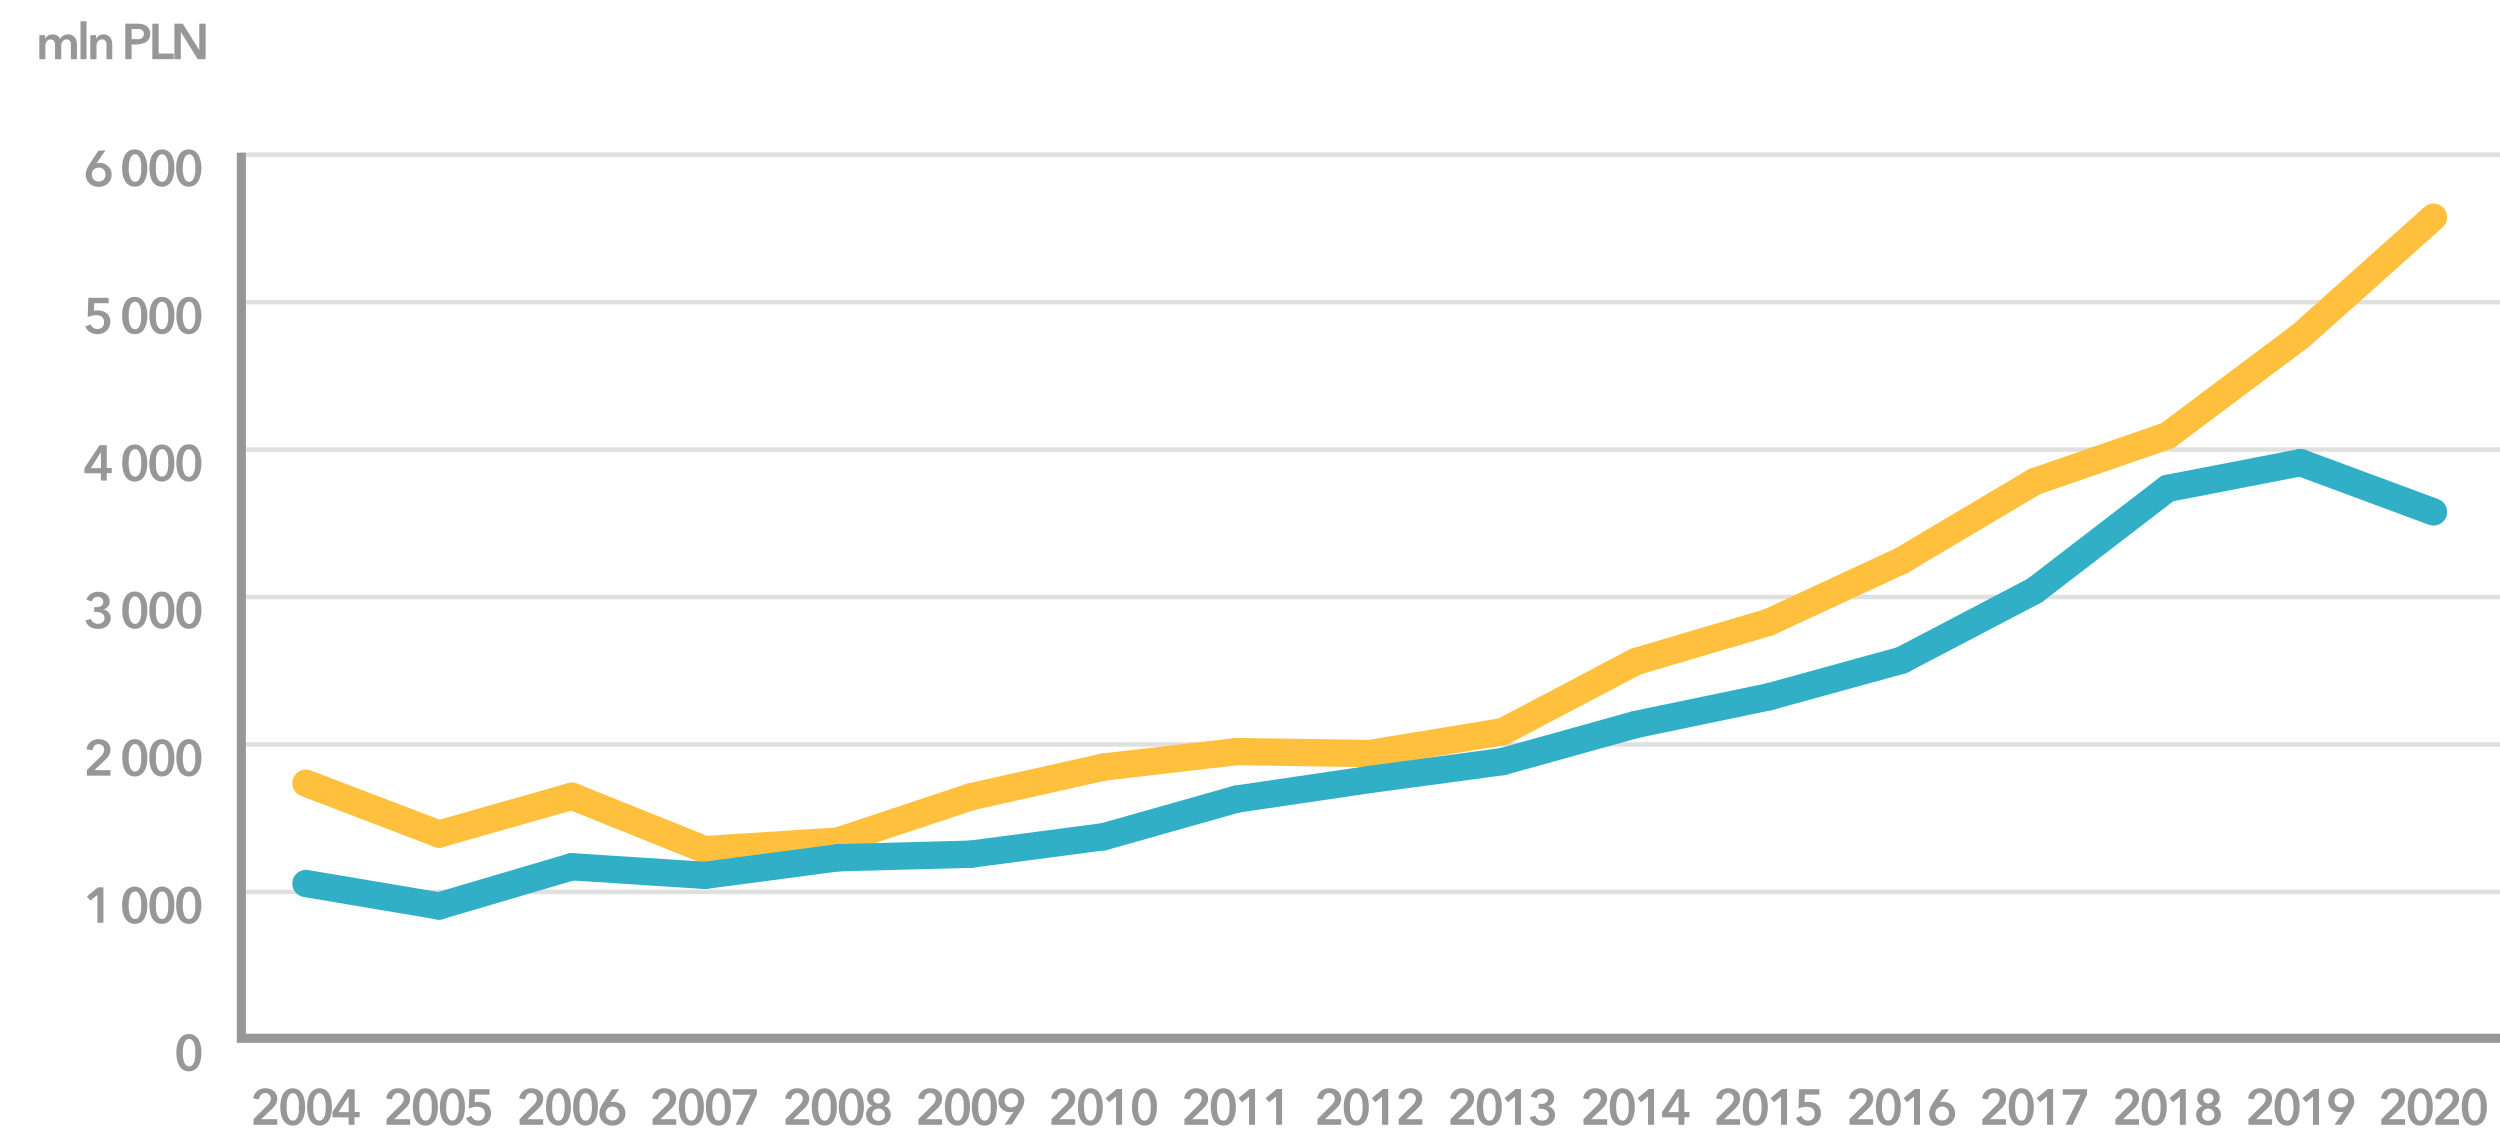 <?xml version="1.0" encoding="utf-8"?><svg xmlns="http://www.w3.org/2000/svg" width="549" height="249" viewBox="0 0 549 249"><g id="graph"><line x1="52.59" y1="228.24" x2="549" y2="228.24" fill="none" stroke="#979797" stroke-miterlimit="10"/><path d="M44.23,231.17a6.94,6.94,0,0,1-.19,1.71,4,4,0,0,1-.52,1.28,2.49,2.49,0,0,1-.86.82,2.36,2.36,0,0,1-1.17.28,2.39,2.39,0,0,1-1.18-.28,2.52,2.52,0,0,1-.87-.82,4,4,0,0,1-.53-1.28,7.48,7.48,0,0,1-.18-1.71,7.33,7.33,0,0,1,.18-1.7,4,4,0,0,1,.53-1.29,2.61,2.61,0,0,1,.87-.82,2.39,2.39,0,0,1,1.18-.28,2.36,2.36,0,0,1,1.17.28,2.59,2.59,0,0,1,.86.82,4,4,0,0,1,.52,1.29A6.8,6.8,0,0,1,44.23,231.17Zm-1.36,0a7.81,7.81,0,0,0,0-.92,4.37,4.37,0,0,0-.2-1,2.09,2.09,0,0,0-.42-.78.89.89,0,0,0-.71-.31.92.92,0,0,0-.73.31,2.24,2.24,0,0,0-.42.78,5,5,0,0,0-.21,1c0,.34-.05.65-.05.92s0,.58.05.92a4.75,4.75,0,0,0,.21,1,2.28,2.28,0,0,0,.42.77.92.92,0,0,0,.73.31.89.89,0,0,0,.71-.31,2.12,2.12,0,0,0,.42-.77,4.17,4.17,0,0,0,.2-1A7.81,7.81,0,0,0,42.87,231.17Z" fill="#979797"/><path d="M21.39,196.5l-1.54,1.27-.77-.91,2.43-2h1.2v7.79H21.39Z" fill="#979797"/><path d="M32.35,198.79a6.94,6.94,0,0,1-.19,1.71,4,4,0,0,1-.52,1.28,2.4,2.4,0,0,1-.86.82,2.36,2.36,0,0,1-1.17.28,2.39,2.39,0,0,1-1.18-.28,2.51,2.51,0,0,1-.87-.82A4,4,0,0,1,27,200.5a7.48,7.48,0,0,1-.18-1.71,7.33,7.33,0,0,1,.18-1.7,4,4,0,0,1,.53-1.29,2.58,2.58,0,0,1,.87-.81,2.4,2.4,0,0,1,1.18-.29,2.36,2.36,0,0,1,1.17.29,2.46,2.46,0,0,1,.86.81,4,4,0,0,1,.52,1.29A6.8,6.8,0,0,1,32.35,198.79Zm-1.36,0a7.81,7.81,0,0,0,0-.92,5,5,0,0,0-.19-1,2.1,2.1,0,0,0-.43-.78.92.92,0,0,0-.71-.31,1,1,0,0,0-.73.31,2.24,2.24,0,0,0-.42.78,5,5,0,0,0-.21,1c0,.34-.05.65-.05.92s0,.58.05.93a4.8,4.8,0,0,0,.21,1,2.19,2.19,0,0,0,.42.77.92.92,0,0,0,.73.31.89.89,0,0,0,.71-.31,2.06,2.06,0,0,0,.43-.77,4.8,4.8,0,0,0,.19-1A8.08,8.08,0,0,0,31,198.79Z" fill="#979797"/><path d="M38.29,198.79a6.94,6.94,0,0,1-.19,1.71,4,4,0,0,1-.52,1.28,2.4,2.4,0,0,1-.86.82,2.36,2.36,0,0,1-1.17.28,2.39,2.39,0,0,1-1.18-.28,2.51,2.51,0,0,1-.87-.82A4,4,0,0,1,33,200.5a7.48,7.48,0,0,1-.18-1.71,7.33,7.33,0,0,1,.18-1.7,4,4,0,0,1,.53-1.29,2.58,2.58,0,0,1,.87-.81,2.4,2.4,0,0,1,1.18-.29,2.36,2.36,0,0,1,1.17.29,2.46,2.46,0,0,1,.86.81,4,4,0,0,1,.52,1.29A6.8,6.8,0,0,1,38.29,198.79Zm-1.36,0a7.81,7.81,0,0,0,0-.92,5,5,0,0,0-.19-1,2.1,2.1,0,0,0-.43-.78.92.92,0,0,0-.71-.31,1,1,0,0,0-.73.31,2.24,2.24,0,0,0-.42.78,5,5,0,0,0-.21,1c0,.34,0,.65,0,.92s0,.58,0,.93a4.8,4.8,0,0,0,.21,1,2.19,2.19,0,0,0,.42.77.92.92,0,0,0,.73.31.89.89,0,0,0,.71-.31,2.06,2.06,0,0,0,.43-.77,4.8,4.8,0,0,0,.19-1A8.08,8.08,0,0,0,36.93,198.79Z" fill="#979797"/><path d="M44.23,198.79A6.94,6.94,0,0,1,44,200.5a4,4,0,0,1-.52,1.28,2.4,2.4,0,0,1-.86.82,2.36,2.36,0,0,1-1.17.28,2.39,2.39,0,0,1-1.18-.28,2.43,2.43,0,0,1-.87-.82,4,4,0,0,1-.53-1.28,7.48,7.48,0,0,1-.18-1.71,7.33,7.33,0,0,1,.18-1.7,4,4,0,0,1,.53-1.29,2.49,2.49,0,0,1,.87-.81,2.4,2.4,0,0,1,1.18-.29,2.36,2.36,0,0,1,1.17.29,2.46,2.46,0,0,1,.86.81,4,4,0,0,1,.52,1.29A6.8,6.8,0,0,1,44.23,198.79Zm-1.36,0a7.81,7.81,0,0,0,0-.92,4.37,4.37,0,0,0-.2-1,2.09,2.09,0,0,0-.42-.78.92.92,0,0,0-.71-.31,1,1,0,0,0-.73.31,2.24,2.24,0,0,0-.42.78,5,5,0,0,0-.21,1c0,.34-.05.65-.05.92s0,.58.05.93a4.8,4.8,0,0,0,.21,1,2.19,2.19,0,0,0,.42.77.92.92,0,0,0,.73.31.89.89,0,0,0,.71-.31,2,2,0,0,0,.42-.77,4.19,4.19,0,0,0,.2-1A8.08,8.08,0,0,0,42.87,198.79Z" fill="#979797"/><path d="M19.08,169.1l3-2.95a3.07,3.07,0,0,0,.58-.71,1.59,1.59,0,0,0,.22-.82,1.11,1.11,0,0,0-.36-.87,1.27,1.27,0,0,0-.89-.33,1.17,1.17,0,0,0-.9.38,1.73,1.73,0,0,0-.42.95L19,164.56a2.2,2.2,0,0,1,.27-.89,2.45,2.45,0,0,1,.56-.71,2.64,2.64,0,0,1,.8-.47,2.86,2.86,0,0,1,1-.17,3.19,3.19,0,0,1,1,.15,2.43,2.43,0,0,1,.83.43,2.28,2.28,0,0,1,.58.72,2.17,2.17,0,0,1,.21,1,2.28,2.28,0,0,1-.1.7,2.23,2.23,0,0,1-.27.61,3.36,3.36,0,0,1-.39.54,5.78,5.78,0,0,1-.49.5l-2.25,2.15h3.51v1.21H19.08Z" fill="#979797"/><path d="M32.35,166.42a6.86,6.86,0,0,1-.19,1.7,4,4,0,0,1-.52,1.29,2.46,2.46,0,0,1-.86.81,2.36,2.36,0,0,1-1.17.29,2.4,2.4,0,0,1-1.18-.29,2.58,2.58,0,0,1-.87-.81,4,4,0,0,1-.53-1.29,7.39,7.39,0,0,1-.18-1.7,7.48,7.48,0,0,1,.18-1.71,4.1,4.1,0,0,1,.53-1.29,2.58,2.58,0,0,1,.87-.81,2.4,2.4,0,0,1,1.18-.29,2.36,2.36,0,0,1,1.17.29,2.46,2.46,0,0,1,.86.81,4.1,4.1,0,0,1,.52,1.29A6.94,6.94,0,0,1,32.35,166.42Zm-1.36,0a8,8,0,0,0,0-.93,5.15,5.15,0,0,0-.19-1,2.06,2.06,0,0,0-.43-.77.9.9,0,0,0-.71-.32.93.93,0,0,0-.73.32,2.19,2.19,0,0,0-.42.77,5.17,5.17,0,0,0-.21,1c0,.35-.05.65-.05.93s0,.58.05.92a4.9,4.9,0,0,0,.21,1,2.23,2.23,0,0,0,.42.76.93.93,0,0,0,.73.32.9.9,0,0,0,.71-.32,2.09,2.09,0,0,0,.43-.76,4.9,4.9,0,0,0,.19-1A7.81,7.81,0,0,0,31,166.42Z" fill="#979797"/><path d="M38.29,166.42a6.86,6.86,0,0,1-.19,1.7,4,4,0,0,1-.52,1.29,2.46,2.46,0,0,1-.86.81,2.36,2.36,0,0,1-1.17.29,2.4,2.4,0,0,1-1.18-.29,2.58,2.58,0,0,1-.87-.81,4,4,0,0,1-.53-1.29,7.39,7.39,0,0,1-.18-1.7,7.48,7.48,0,0,1,.18-1.71,4.1,4.1,0,0,1,.53-1.29,2.58,2.58,0,0,1,.87-.81,2.4,2.4,0,0,1,1.18-.29,2.36,2.36,0,0,1,1.17.29,2.46,2.46,0,0,1,.86.81,4.1,4.1,0,0,1,.52,1.29A6.94,6.94,0,0,1,38.29,166.42Zm-1.36,0a8,8,0,0,0,0-.93,5.15,5.15,0,0,0-.19-1,2.06,2.06,0,0,0-.43-.77.9.9,0,0,0-.71-.32.93.93,0,0,0-.73.32,2.19,2.19,0,0,0-.42.77,5.17,5.17,0,0,0-.21,1c0,.35,0,.65,0,.93s0,.58,0,.92a4.9,4.9,0,0,0,.21,1,2.23,2.23,0,0,0,.42.76.93.93,0,0,0,.73.32.9.9,0,0,0,.71-.32,2.09,2.09,0,0,0,.43-.76,4.9,4.9,0,0,0,.19-1A7.81,7.81,0,0,0,36.93,166.42Z" fill="#979797"/><path d="M44.23,166.42a6.86,6.86,0,0,1-.19,1.7,4,4,0,0,1-.52,1.29,2.46,2.46,0,0,1-.86.81,2.36,2.36,0,0,1-1.17.29,2.4,2.4,0,0,1-1.18-.29,2.49,2.49,0,0,1-.87-.81,4,4,0,0,1-.53-1.29,7.39,7.39,0,0,1-.18-1.7,7.48,7.48,0,0,1,.18-1.71,4.1,4.1,0,0,1,.53-1.29,2.49,2.49,0,0,1,.87-.81,2.4,2.4,0,0,1,1.18-.29,2.36,2.36,0,0,1,1.17.29,2.46,2.46,0,0,1,.86.81,4.1,4.1,0,0,1,.52,1.29A6.94,6.94,0,0,1,44.23,166.42Zm-1.36,0a8,8,0,0,0,0-.93,4.48,4.48,0,0,0-.2-1,2,2,0,0,0-.42-.77.9.9,0,0,0-.71-.32.93.93,0,0,0-.73.32,2.19,2.19,0,0,0-.42.77,5.17,5.17,0,0,0-.21,1c0,.35-.05.65-.05.93s0,.58.05.92a4.9,4.9,0,0,0,.21,1,2.23,2.23,0,0,0,.42.76.93.93,0,0,0,.73.32.9.9,0,0,0,.71-.32,2.08,2.08,0,0,0,.42-.76,4.28,4.28,0,0,0,.2-1A7.81,7.81,0,0,0,42.87,166.42Z" fill="#979797"/><path d="M20.65,133.34H21a2.84,2.84,0,0,0,.58-.05,1.56,1.56,0,0,0,.54-.18,1,1,0,0,0,.39-.35,1.05,1.05,0,0,0,.15-.59,1.21,1.21,0,0,0-.1-.48,1.31,1.31,0,0,0-.27-.35,1.41,1.41,0,0,0-.4-.22,1.45,1.45,0,0,0-.47-.07,1.19,1.19,0,0,0-.8.27,1.43,1.43,0,0,0-.44.73L19,131.73a2,2,0,0,1,.33-.72,2.21,2.21,0,0,1,.58-.56,2.63,2.63,0,0,1,.75-.37,2.84,2.84,0,0,1,.88-.13,3.32,3.32,0,0,1,1,.13,2.42,2.42,0,0,1,.8.41,1.86,1.86,0,0,1,.54.67,2,2,0,0,1,.2.92,1.8,1.8,0,0,1-.38,1.12,1.83,1.83,0,0,1-1,.64v0a2.08,2.08,0,0,1,1.16.64,1.79,1.79,0,0,1,.45,1.23,2.24,2.24,0,0,1-.24,1.06,2.27,2.27,0,0,1-.62.75,3,3,0,0,1-.87.44,3.28,3.28,0,0,1-1,.15,4.75,4.75,0,0,1-.94-.1,2.7,2.7,0,0,1-.8-.33,2.36,2.36,0,0,1-.65-.57,2.68,2.68,0,0,1-.44-.84l1.23-.38a1.63,1.63,0,0,0,.54.78,1.58,1.58,0,0,0,1,.32,2.4,2.4,0,0,0,.51-.07,1.53,1.53,0,0,0,.46-.23,1.2,1.2,0,0,0,.33-.4,1.29,1.29,0,0,0,.13-.59,1.07,1.07,0,0,0-.19-.63,1.36,1.36,0,0,0-.45-.41,2.1,2.1,0,0,0-.61-.21,3,3,0,0,0-.65-.07h-.33Z" fill="#979797"/><path d="M32.35,134a6.8,6.8,0,0,1-.19,1.7,4,4,0,0,1-.52,1.29,2.46,2.46,0,0,1-.86.81,2.36,2.36,0,0,1-1.17.29,2.4,2.4,0,0,1-1.18-.29,2.58,2.58,0,0,1-.87-.81,4,4,0,0,1-.53-1.29,7.33,7.33,0,0,1-.18-1.7,7.48,7.48,0,0,1,.18-1.71,4,4,0,0,1,.53-1.28,2.51,2.51,0,0,1,.87-.82,2.39,2.39,0,0,1,1.18-.28,2.36,2.36,0,0,1,1.17.28,2.4,2.4,0,0,1,.86.82,4,4,0,0,1,.52,1.28A6.94,6.94,0,0,1,32.35,134ZM31,134a8.08,8.08,0,0,0,0-.93,5.15,5.15,0,0,0-.19-1,2.14,2.14,0,0,0-.43-.77.89.89,0,0,0-.71-.31.92.92,0,0,0-.73.31,2.28,2.28,0,0,0-.42.77,5.17,5.17,0,0,0-.21,1c0,.35-.05.66-.05.93s0,.58.05.92a4.75,4.75,0,0,0,.21,1,2.14,2.14,0,0,0,.42.76.93.93,0,0,0,.73.32.9.9,0,0,0,.71-.32,2,2,0,0,0,.43-.76,4.76,4.76,0,0,0,.19-1A7.81,7.81,0,0,0,31,134Z" fill="#979797"/><path d="M38.29,134a6.8,6.8,0,0,1-.19,1.7,4,4,0,0,1-.52,1.29,2.46,2.46,0,0,1-.86.81,2.36,2.36,0,0,1-1.17.29,2.4,2.4,0,0,1-1.18-.29,2.58,2.58,0,0,1-.87-.81,4,4,0,0,1-.53-1.29,7.33,7.33,0,0,1-.18-1.7,7.48,7.48,0,0,1,.18-1.71,4,4,0,0,1,.53-1.28,2.51,2.51,0,0,1,.87-.82,2.39,2.39,0,0,1,1.18-.28,2.36,2.36,0,0,1,1.17.28,2.4,2.4,0,0,1,.86.82,4,4,0,0,1,.52,1.28A6.94,6.94,0,0,1,38.29,134Zm-1.36,0a8.08,8.08,0,0,0,0-.93,5.15,5.15,0,0,0-.19-1,2.14,2.14,0,0,0-.43-.77.89.89,0,0,0-.71-.31.92.92,0,0,0-.73.31,2.28,2.28,0,0,0-.42.77,5.17,5.17,0,0,0-.21,1c0,.35,0,.66,0,.93s0,.58,0,.92a4.75,4.75,0,0,0,.21,1,2.14,2.14,0,0,0,.42.76.93.93,0,0,0,.73.32.9.9,0,0,0,.71-.32,2,2,0,0,0,.43-.76,4.76,4.76,0,0,0,.19-1A7.81,7.81,0,0,0,36.93,134Z" fill="#979797"/><path d="M44.23,134a6.8,6.8,0,0,1-.19,1.7,4,4,0,0,1-.52,1.29,2.46,2.46,0,0,1-.86.81,2.36,2.36,0,0,1-1.17.29,2.4,2.4,0,0,1-1.18-.29,2.49,2.49,0,0,1-.87-.81,4,4,0,0,1-.53-1.29,7.33,7.33,0,0,1-.18-1.7,7.48,7.48,0,0,1,.18-1.71,4,4,0,0,1,.53-1.28,2.43,2.43,0,0,1,.87-.82,2.39,2.39,0,0,1,1.18-.28,2.36,2.36,0,0,1,1.17.28,2.4,2.4,0,0,1,.86.82,4,4,0,0,1,.52,1.28A6.94,6.94,0,0,1,44.23,134Zm-1.36,0a8.08,8.08,0,0,0,0-.93,4.48,4.48,0,0,0-.2-1,2.12,2.12,0,0,0-.42-.77.89.89,0,0,0-.71-.31.92.92,0,0,0-.73.31,2.28,2.28,0,0,0-.42.77,5.17,5.17,0,0,0-.21,1c0,.35-.05.66-.05.93s0,.58.05.92a4.75,4.75,0,0,0,.21,1,2.14,2.14,0,0,0,.42.76.93.93,0,0,0,.73.32.9.9,0,0,0,.71-.32,2,2,0,0,0,.42-.76,4.17,4.17,0,0,0,.2-1A7.81,7.81,0,0,0,42.87,134Z" fill="#979797"/><path d="M22.15,103.93h-3.6v-1.16l3.31-5h1.59v5h1.09v1.13H23.45v1.62h-1.3Zm0-4.62h0l-2.21,3.49h2.23Z" fill="#979797"/><path d="M32.35,101.66a6.8,6.8,0,0,1-.19,1.7,4,4,0,0,1-.52,1.29,2.46,2.46,0,0,1-.86.81,2.36,2.36,0,0,1-1.17.29,2.4,2.4,0,0,1-1.18-.29,2.58,2.58,0,0,1-.87-.81,4,4,0,0,1-.53-1.29,7.33,7.33,0,0,1-.18-1.7A7.48,7.48,0,0,1,27,100a4,4,0,0,1,.53-1.28,2.51,2.51,0,0,1,.87-.82,2.39,2.39,0,0,1,1.18-.28,2.36,2.36,0,0,1,1.17.28,2.4,2.4,0,0,1,.86.82,4,4,0,0,1,.52,1.28A6.94,6.94,0,0,1,32.35,101.66Zm-1.36,0a8.08,8.08,0,0,0,0-.93,5.15,5.15,0,0,0-.19-1,2.14,2.14,0,0,0-.43-.77.89.89,0,0,0-.71-.31.92.92,0,0,0-.73.31,2.28,2.28,0,0,0-.42.77,5.17,5.17,0,0,0-.21,1c0,.35-.05.66-.05.93s0,.58.05.92a4.75,4.75,0,0,0,.21,1,2.14,2.14,0,0,0,.42.76.93.93,0,0,0,.73.32.9.9,0,0,0,.71-.32,2,2,0,0,0,.43-.76,4.76,4.76,0,0,0,.19-1A7.81,7.81,0,0,0,31,101.66Z" fill="#979797"/><path d="M38.29,101.66a6.8,6.8,0,0,1-.19,1.7,4,4,0,0,1-.52,1.29,2.46,2.46,0,0,1-.86.81,2.36,2.36,0,0,1-1.17.29,2.4,2.4,0,0,1-1.18-.29,2.58,2.58,0,0,1-.87-.81,4,4,0,0,1-.53-1.29,7.33,7.33,0,0,1-.18-1.7A7.48,7.48,0,0,1,33,100a4,4,0,0,1,.53-1.28,2.51,2.51,0,0,1,.87-.82,2.39,2.39,0,0,1,1.18-.28,2.36,2.36,0,0,1,1.17.28,2.4,2.4,0,0,1,.86.82A4,4,0,0,1,38.1,100,6.94,6.94,0,0,1,38.29,101.66Zm-1.36,0a8.08,8.08,0,0,0,0-.93,5.15,5.15,0,0,0-.19-1,2.14,2.14,0,0,0-.43-.77.89.89,0,0,0-.71-.31.92.92,0,0,0-.73.31,2.28,2.28,0,0,0-.42.77,5.17,5.17,0,0,0-.21,1c0,.35,0,.66,0,.93s0,.58,0,.92a4.75,4.75,0,0,0,.21,1,2.14,2.14,0,0,0,.42.76.93.93,0,0,0,.73.32.9.9,0,0,0,.71-.32,2,2,0,0,0,.43-.76,4.76,4.76,0,0,0,.19-1A7.81,7.81,0,0,0,36.93,101.66Z" fill="#979797"/><path d="M44.23,101.66a6.8,6.8,0,0,1-.19,1.7,4,4,0,0,1-.52,1.29,2.46,2.46,0,0,1-.86.81,2.36,2.36,0,0,1-1.17.29,2.4,2.4,0,0,1-1.18-.29,2.49,2.49,0,0,1-.87-.81,4,4,0,0,1-.53-1.29,7.33,7.33,0,0,1-.18-1.7,7.48,7.48,0,0,1,.18-1.71,4,4,0,0,1,.53-1.28,2.43,2.43,0,0,1,.87-.82,2.39,2.39,0,0,1,1.18-.28,2.36,2.36,0,0,1,1.17.28,2.4,2.4,0,0,1,.86.82A4,4,0,0,1,44,100,6.94,6.94,0,0,1,44.23,101.66Zm-1.36,0a8.08,8.08,0,0,0,0-.93,4.48,4.48,0,0,0-.2-1A2.12,2.12,0,0,0,42.2,99a.89.89,0,0,0-.71-.31.92.92,0,0,0-.73.31,2.28,2.28,0,0,0-.42.77,5.17,5.17,0,0,0-.21,1c0,.35-.05.66-.05.93s0,.58.05.92a4.75,4.75,0,0,0,.21,1,2.14,2.14,0,0,0,.42.76.93.93,0,0,0,.73.32.9.9,0,0,0,.71-.32,2,2,0,0,0,.42-.76,4.17,4.17,0,0,0,.2-1A7.81,7.81,0,0,0,42.87,101.66Z" fill="#979797"/><path d="M23.88,66.58H20.7l-.08,1.68a2.44,2.44,0,0,1,.45-.08l.46,0a3.27,3.27,0,0,1,1.06.16,2.49,2.49,0,0,1,.86.48,2.16,2.16,0,0,1,.56.77,2.52,2.52,0,0,1,.21,1.05A2.82,2.82,0,0,1,24,71.78a2.58,2.58,0,0,1-.61.87,2.92,2.92,0,0,1-.9.54,3.34,3.34,0,0,1-1.1.18,2.91,2.91,0,0,1-1.65-.45,2.65,2.65,0,0,1-1-1.25l1.2-.44a1.51,1.51,0,0,0,.55.74,1.49,1.49,0,0,0,.91.28,1.47,1.47,0,0,0,.56-.1,1.4,1.4,0,0,0,.47-.28,1.54,1.54,0,0,0,.31-.47,1.61,1.61,0,0,0,.11-.63,1.64,1.64,0,0,0-.15-.75,1.35,1.35,0,0,0-.4-.48,1.42,1.42,0,0,0-.56-.25,2.57,2.57,0,0,0-.62-.08,5,5,0,0,0-1,.13l-.46.14a3,3,0,0,0-.4.16l.13-4.25h4.44Z" fill="#979797"/><path d="M32.35,69.28A6.94,6.94,0,0,1,32.16,71a4,4,0,0,1-.52,1.28,2.49,2.49,0,0,1-.86.82,2.36,2.36,0,0,1-1.17.28,2.39,2.39,0,0,1-1.18-.28,2.61,2.61,0,0,1-.87-.82A4,4,0,0,1,27,71a7.48,7.48,0,0,1-.18-1.71,7.33,7.33,0,0,1,.18-1.7,4,4,0,0,1,.53-1.29,2.71,2.71,0,0,1,.87-.82,2.39,2.39,0,0,1,1.18-.28,2.36,2.36,0,0,1,1.17.28,2.59,2.59,0,0,1,.86.82,4,4,0,0,1,.52,1.29A6.8,6.8,0,0,1,32.35,69.28Zm-1.36,0a7.81,7.81,0,0,0,0-.92,5,5,0,0,0-.19-1,2.1,2.1,0,0,0-.43-.78.89.89,0,0,0-.71-.31.92.92,0,0,0-.73.31,2.24,2.24,0,0,0-.42.78,5,5,0,0,0-.21,1c0,.34-.05.65-.05.92s0,.58.05.93a4.8,4.8,0,0,0,.21,1,2.28,2.28,0,0,0,.42.77.92.92,0,0,0,.73.31.89.89,0,0,0,.71-.31,2.14,2.14,0,0,0,.43-.77,4.8,4.8,0,0,0,.19-1A8.08,8.08,0,0,0,31,69.28Z" fill="#979797"/><path d="M38.29,69.28A6.94,6.94,0,0,1,38.1,71a4,4,0,0,1-.52,1.28,2.49,2.49,0,0,1-.86.82,2.36,2.36,0,0,1-1.17.28,2.39,2.39,0,0,1-1.18-.28,2.61,2.61,0,0,1-.87-.82A4,4,0,0,1,33,71a7.48,7.48,0,0,1-.18-1.71,7.33,7.33,0,0,1,.18-1.7,4,4,0,0,1,.53-1.29,2.71,2.71,0,0,1,.87-.82,2.39,2.39,0,0,1,1.18-.28,2.36,2.36,0,0,1,1.17.28,2.59,2.59,0,0,1,.86.82,4,4,0,0,1,.52,1.29A6.8,6.8,0,0,1,38.29,69.28Zm-1.36,0a7.81,7.81,0,0,0,0-.92,5,5,0,0,0-.19-1,2.1,2.1,0,0,0-.43-.78.89.89,0,0,0-.71-.31.92.92,0,0,0-.73.31,2.24,2.24,0,0,0-.42.78,5,5,0,0,0-.21,1c0,.34,0,.65,0,.92s0,.58,0,.93a4.8,4.8,0,0,0,.21,1,2.28,2.28,0,0,0,.42.77.92.92,0,0,0,.73.31.89.89,0,0,0,.71-.31,2.14,2.14,0,0,0,.43-.77,4.8,4.8,0,0,0,.19-1A8.08,8.08,0,0,0,36.93,69.28Z" fill="#979797"/><path d="M44.23,69.28A6.94,6.94,0,0,1,44,71a4,4,0,0,1-.52,1.28,2.49,2.49,0,0,1-.86.82,2.36,2.36,0,0,1-1.17.28,2.39,2.39,0,0,1-1.18-.28,2.52,2.52,0,0,1-.87-.82A4,4,0,0,1,38.91,71a7.48,7.48,0,0,1-.18-1.71,7.33,7.33,0,0,1,.18-1.7,4,4,0,0,1,.53-1.29,2.61,2.61,0,0,1,.87-.82,2.39,2.39,0,0,1,1.18-.28,2.36,2.36,0,0,1,1.17.28,2.59,2.59,0,0,1,.86.82A4,4,0,0,1,44,67.58,6.8,6.8,0,0,1,44.23,69.28Zm-1.36,0a7.81,7.81,0,0,0,0-.92,4.37,4.37,0,0,0-.2-1,2.09,2.09,0,0,0-.42-.78.89.89,0,0,0-.71-.31.92.92,0,0,0-.73.31,2.24,2.24,0,0,0-.42.78,5,5,0,0,0-.21,1c0,.34-.05.65-.05.92s0,.58.05.93a4.8,4.8,0,0,0,.21,1,2.28,2.28,0,0,0,.42.77.92.92,0,0,0,.73.31.89.89,0,0,0,.71-.31,2.12,2.12,0,0,0,.42-.77,4.19,4.19,0,0,0,.2-1A8.08,8.08,0,0,0,42.87,69.28Z" fill="#979797"/><path d="M23.17,33l-2,2.88h0a2.18,2.18,0,0,1,.39-.1l.44,0A2.47,2.47,0,0,1,23,36a2.67,2.67,0,0,1,.79.53,2.46,2.46,0,0,1,.72,1.78,2.73,2.73,0,0,1-.22,1.12,2.38,2.38,0,0,1-.6.86,2.57,2.57,0,0,1-.9.55,3.17,3.17,0,0,1-1.11.2,3,3,0,0,1-1.14-.21,2.65,2.65,0,0,1-.9-.57,2.43,2.43,0,0,1-.6-.85,2.59,2.59,0,0,1-.21-1,3.05,3.05,0,0,1,.05-.62,3.58,3.58,0,0,1,.16-.56,5.25,5.25,0,0,1,.25-.55c.1-.18.21-.37.34-.57l1.95-3Zm-3,5.34a1.66,1.66,0,0,0,.1.59,1.37,1.37,0,0,0,.31.48,1.33,1.33,0,0,0,.47.33,1.51,1.51,0,0,0,.61.12,1.47,1.47,0,0,0,1.09-.42,1.56,1.56,0,0,0,.41-1.12,1.74,1.74,0,0,0-.1-.61,1.37,1.37,0,0,0-.31-.48,1.49,1.49,0,0,0-.46-.31,1.46,1.46,0,0,0-.6-.12,1.7,1.7,0,0,0-.61.11,1.49,1.49,0,0,0-.49.32,1.37,1.37,0,0,0-.31.49A1.59,1.59,0,0,0,20.16,38.35Z" fill="#979797"/><path d="M32.35,36.9a6.94,6.94,0,0,1-.19,1.71,4,4,0,0,1-.52,1.28,2.4,2.4,0,0,1-.86.82,2.36,2.36,0,0,1-1.17.29,2.4,2.4,0,0,1-1.18-.29,2.51,2.51,0,0,1-.87-.82A4,4,0,0,1,27,38.61a7.48,7.48,0,0,1-.18-1.71A7.33,7.33,0,0,1,27,35.2a4,4,0,0,1,.53-1.29,2.58,2.58,0,0,1,.87-.81,2.4,2.4,0,0,1,1.18-.29,2.36,2.36,0,0,1,1.17.29,2.46,2.46,0,0,1,.86.81,4,4,0,0,1,.52,1.29A6.8,6.8,0,0,1,32.35,36.9ZM31,36.9a7.81,7.81,0,0,0,0-.92,5,5,0,0,0-.19-1,2.1,2.1,0,0,0-.43-.78.92.92,0,0,0-.71-.31,1,1,0,0,0-.73.31,2.24,2.24,0,0,0-.42.78,5,5,0,0,0-.21,1c0,.34-.05.65-.05.92s0,.58.05.93a4.8,4.8,0,0,0,.21,1,2.19,2.19,0,0,0,.42.77.92.92,0,0,0,.73.31.89.89,0,0,0,.71-.31,2.06,2.06,0,0,0,.43-.77,4.8,4.8,0,0,0,.19-1A8.08,8.08,0,0,0,31,36.9Z" fill="#979797"/><path d="M38.29,36.9a6.94,6.94,0,0,1-.19,1.71,4,4,0,0,1-.52,1.28,2.4,2.4,0,0,1-.86.82,2.36,2.36,0,0,1-1.17.29,2.4,2.4,0,0,1-1.18-.29,2.51,2.51,0,0,1-.87-.82A4,4,0,0,1,33,38.61a7.48,7.48,0,0,1-.18-1.71A7.33,7.33,0,0,1,33,35.2a4,4,0,0,1,.53-1.29,2.58,2.58,0,0,1,.87-.81,2.4,2.4,0,0,1,1.18-.29,2.36,2.36,0,0,1,1.17.29,2.46,2.46,0,0,1,.86.81,4,4,0,0,1,.52,1.29A6.8,6.8,0,0,1,38.29,36.9Zm-1.36,0a7.81,7.81,0,0,0,0-.92,5,5,0,0,0-.19-1,2.1,2.1,0,0,0-.43-.78.92.92,0,0,0-.71-.31,1,1,0,0,0-.73.31,2.24,2.24,0,0,0-.42.78,5,5,0,0,0-.21,1c0,.34,0,.65,0,.92s0,.58,0,.93a4.8,4.8,0,0,0,.21,1,2.19,2.19,0,0,0,.42.77.92.92,0,0,0,.73.31.89.89,0,0,0,.71-.31,2.06,2.06,0,0,0,.43-.77,4.8,4.8,0,0,0,.19-1A8.08,8.08,0,0,0,36.93,36.9Z" fill="#979797"/><path d="M44.23,36.9A6.94,6.94,0,0,1,44,38.61a4,4,0,0,1-.52,1.28,2.4,2.4,0,0,1-.86.82,2.36,2.36,0,0,1-1.17.29,2.4,2.4,0,0,1-1.18-.29,2.43,2.43,0,0,1-.87-.82,4,4,0,0,1-.53-1.28,7.48,7.48,0,0,1-.18-1.71,7.33,7.33,0,0,1,.18-1.7,4,4,0,0,1,.53-1.29,2.49,2.49,0,0,1,.87-.81,2.4,2.4,0,0,1,1.18-.29,2.36,2.36,0,0,1,1.17.29,2.46,2.46,0,0,1,.86.81A4,4,0,0,1,44,35.2,6.8,6.8,0,0,1,44.23,36.9Zm-1.36,0a7.81,7.81,0,0,0,0-.92,4.37,4.37,0,0,0-.2-1,2.09,2.09,0,0,0-.42-.78.92.92,0,0,0-.71-.31,1,1,0,0,0-.73.31,2.24,2.24,0,0,0-.42.78,5,5,0,0,0-.21,1c0,.34-.05.65-.05.92s0,.58.05.93a4.8,4.8,0,0,0,.21,1,2.19,2.19,0,0,0,.42.77.92.92,0,0,0,.73.31.89.89,0,0,0,.71-.31,2,2,0,0,0,.42-.77,4.19,4.19,0,0,0,.2-1A8.08,8.08,0,0,0,42.87,36.9Z" fill="#979797"/><line x1="52.59" y1="228.24" x2="52.59" y2="33.97" fill="none" stroke="#979797" stroke-miterlimit="10"/><line x1="52.59" y1="195.86" x2="549" y2="195.86" fill="none" stroke="#e0e0e0" stroke-miterlimit="10"/><line x1="52.59" y1="163.48" x2="549" y2="163.48" fill="none" stroke="#e0e0e0" stroke-miterlimit="10"/><line x1="52.59" y1="131.1" x2="549" y2="131.1" fill="none" stroke="#e0e0e0" stroke-miterlimit="10"/><line x1="52.59" y1="98.72" x2="549" y2="98.72" fill="none" stroke="#e0e0e0" stroke-miterlimit="10"/><line x1="52.59" y1="66.35" x2="549" y2="66.35" fill="none" stroke="#e0e0e0" stroke-miterlimit="10"/><line x1="52.59" y1="33.97" x2="549" y2="33.97" fill="none" stroke="#e0e0e0" stroke-miterlimit="10"/><line x1="96.39" y1="183.15" x2="67.19" y2="171.99" fill="none" stroke="#ffc13d" stroke-linecap="round" stroke-miterlimit="10" stroke-width="6"/><line x1="125.59" y1="174.86" x2="96.39" y2="183.15" fill="none" stroke="#ffc13d" stroke-linecap="round" stroke-miterlimit="10" stroke-width="6"/><line x1="154.79" y1="186.58" x2="125.59" y2="174.86" fill="none" stroke="#ffc13d" stroke-linecap="round" stroke-miterlimit="10" stroke-width="6"/><line x1="183.99" y1="184.69" x2="154.79" y2="186.58" fill="none" stroke="#ffc13d" stroke-linecap="round" stroke-miterlimit="10" stroke-width="6"/><line x1="213.19" y1="174.98" x2="183.99" y2="184.69" fill="none" stroke="#ffc13d" stroke-linecap="round" stroke-miterlimit="10" stroke-width="6"/><line x1="242.39" y1="168.44" x2="213.19" y2="174.98" fill="none" stroke="#ffc13d" stroke-linecap="round" stroke-miterlimit="10" stroke-width="6"/><line x1="271.59" y1="165.05" x2="242.39" y2="168.44" fill="none" stroke="#ffc13d" stroke-linecap="round" stroke-miterlimit="10" stroke-width="6"/><line x1="300.79" y1="165.47" x2="271.59" y2="165.05" fill="none" stroke="#ffc13d" stroke-linecap="round" stroke-miterlimit="10" stroke-width="6"/><line x1="329.99" y1="160.67" x2="300.79" y2="165.47" fill="none" stroke="#ffc13d" stroke-linecap="round" stroke-miterlimit="10" stroke-width="6"/><line x1="359.19" y1="145.29" x2="329.99" y2="160.67" fill="none" stroke="#ffc13d" stroke-linecap="round" stroke-miterlimit="10" stroke-width="6"/><line x1="388.4" y1="136.65" x2="359.19" y2="145.29" fill="none" stroke="#ffc13d" stroke-linecap="round" stroke-miterlimit="10" stroke-width="6"/><line x1="417.6" y1="123.1" x2="388.4" y2="136.65" fill="none" stroke="#ffc13d" stroke-linecap="round" stroke-miterlimit="10" stroke-width="6"/><line x1="446.8" y1="105.76" x2="417.6" y2="123.1" fill="none" stroke="#ffc13d" stroke-linecap="round" stroke-miterlimit="10" stroke-width="6"/><line x1="476" y1="95.66" x2="446.8" y2="105.76" fill="none" stroke="#ffc13d" stroke-linecap="round" stroke-miterlimit="10" stroke-width="6"/><line x1="505.2" y1="73.79" x2="476" y2="95.66" fill="none" stroke="#ffc13d" stroke-linecap="round" stroke-miterlimit="10" stroke-width="6"/><line x1="534.4" y1="47.7" x2="505.2" y2="73.79" fill="none" stroke="#ffc13d" stroke-linecap="round" stroke-miterlimit="10" stroke-width="6"/><line x1="96.39" y1="198.95" x2="67.19" y2="194.02" fill="none" stroke="#30afc7" stroke-linecap="round" stroke-miterlimit="10" stroke-width="6"/><line x1="125.59" y1="190.34" x2="96.39" y2="198.95" fill="none" stroke="#30afc7" stroke-linecap="round" stroke-miterlimit="10" stroke-width="6"/><line x1="154.79" y1="192.23" x2="125.59" y2="190.34" fill="none" stroke="#30afc7" stroke-linecap="round" stroke-miterlimit="10" stroke-width="6"/><line x1="183.99" y1="188.37" x2="154.79" y2="192.23" fill="none" stroke="#30afc7" stroke-linecap="round" stroke-miterlimit="10" stroke-width="6"/><line x1="213.19" y1="187.58" x2="183.99" y2="188.37" fill="none" stroke="#30afc7" stroke-linecap="round" stroke-miterlimit="10" stroke-width="6"/><line x1="242.39" y1="183.74" x2="213.19" y2="187.58" fill="none" stroke="#30afc7" stroke-linecap="round" stroke-miterlimit="10" stroke-width="6"/><line x1="271.59" y1="175.48" x2="242.39" y2="183.74" fill="none" stroke="#30afc7" stroke-linecap="round" stroke-miterlimit="10" stroke-width="6"/><line x1="300.79" y1="171.18" x2="271.59" y2="175.48" fill="none" stroke="#30afc7" stroke-linecap="round" stroke-miterlimit="10" stroke-width="6"/><line x1="329.99" y1="167.24" x2="300.79" y2="171.18" fill="none" stroke="#30afc7" stroke-linecap="round" stroke-miterlimit="10" stroke-width="6"/><line x1="359.19" y1="159.11" x2="329.99" y2="167.24" fill="none" stroke="#30afc7" stroke-linecap="round" stroke-miterlimit="10" stroke-width="6"/><line x1="388.4" y1="153.03" x2="359.19" y2="159.11" fill="none" stroke="#30afc7" stroke-linecap="round" stroke-miterlimit="10" stroke-width="6"/><line x1="417.6" y1="144.99" x2="388.4" y2="153.03" fill="none" stroke="#30afc7" stroke-linecap="round" stroke-miterlimit="10" stroke-width="6"/><line x1="446.8" y1="129.69" x2="417.6" y2="144.99" fill="none" stroke="#30afc7" stroke-linecap="round" stroke-miterlimit="10" stroke-width="6"/><line x1="476" y1="107.26" x2="446.8" y2="129.69" fill="none" stroke="#30afc7" stroke-linecap="round" stroke-miterlimit="10" stroke-width="6"/><line x1="505.2" y1="101.6" x2="476" y2="107.26" fill="none" stroke="#30afc7" stroke-linecap="round" stroke-miterlimit="10" stroke-width="6"/><line x1="534.4" y1="112.42" x2="505.2" y2="101.6" fill="none" stroke="#30afc7" stroke-linecap="round" stroke-miterlimit="10" stroke-width="6"/><path d="M522.94,245.77l3-3a3.69,3.69,0,0,0,.58-.71,1.56,1.56,0,0,0,.21-.82,1.12,1.12,0,0,0-.36-.87,1.25,1.25,0,0,0-.88-.33,1.14,1.14,0,0,0-.9.38,1.73,1.73,0,0,0-.42,1l-1.29-.2a2.44,2.44,0,0,1,.28-.89,2.41,2.41,0,0,1,.56-.71,2.38,2.38,0,0,1,.79-.46,2.73,2.73,0,0,1,1-.18,3.12,3.12,0,0,1,1,.15,2.43,2.43,0,0,1,.83.43,2.15,2.15,0,0,1,.58.72,2.18,2.18,0,0,1,.22,1,2.63,2.63,0,0,1-.1.7,3.05,3.05,0,0,1-.27.61,4.19,4.19,0,0,1-.4.54,4.62,4.62,0,0,1-.49.5l-2.24,2.15h3.51V247h-5.19Z" fill="#979797"/><path d="M534.23,243.09a7.33,7.33,0,0,1-.18,1.7,4,4,0,0,1-.53,1.29,2.46,2.46,0,0,1-.86.81,2.36,2.36,0,0,1-1.17.29,2.43,2.43,0,0,1-1.18-.29,2.46,2.46,0,0,1-.86-.81,3.8,3.8,0,0,1-.54-1.29,7.33,7.33,0,0,1-.18-1.7,7.48,7.48,0,0,1,.18-1.71,4,4,0,0,1,.54-1.29,2.46,2.46,0,0,1,.86-.81,2.43,2.43,0,0,1,1.18-.29,2.36,2.36,0,0,1,1.17.29,2.46,2.46,0,0,1,.86.81,4.2,4.2,0,0,1,.53,1.29A7.48,7.48,0,0,1,534.23,243.09Zm-1.35,0c0-.27,0-.58,0-.93a4.48,4.48,0,0,0-.2-1,2.28,2.28,0,0,0-.42-.77.92.92,0,0,0-.72-.32.9.9,0,0,0-.72.32,2.14,2.14,0,0,0-.43.77,5.16,5.16,0,0,0-.2,1,8.3,8.3,0,0,0-.06.93,8,8,0,0,0,.06.92,4.76,4.76,0,0,0,.2,1,2.09,2.09,0,0,0,.43.76.9.9,0,0,0,.72.32.92.92,0,0,0,.72-.32,2.23,2.23,0,0,0,.42-.76,4.17,4.17,0,0,0,.2-1C532.86,243.67,532.88,243.36,532.88,243.09Z" fill="#979797"/><path d="M534.82,245.77l3-3a3.69,3.69,0,0,0,.58-.71,1.56,1.56,0,0,0,.21-.82,1.12,1.12,0,0,0-.36-.87,1.25,1.25,0,0,0-.88-.33,1.14,1.14,0,0,0-.9.38,1.73,1.73,0,0,0-.42,1l-1.29-.2a2.42,2.42,0,0,1,.84-1.6,2.38,2.38,0,0,1,.79-.46,2.73,2.73,0,0,1,1-.18,3.12,3.12,0,0,1,1,.15,2.43,2.43,0,0,1,.83.43,2.15,2.15,0,0,1,.58.72,2.18,2.18,0,0,1,.22,1,2.63,2.63,0,0,1-.1.7,3.05,3.05,0,0,1-.27.61,4.19,4.19,0,0,1-.4.54,4.62,4.62,0,0,1-.49.5l-2.24,2.15H540V247h-5.19Z" fill="#979797"/><path d="M546.11,243.09a7.33,7.33,0,0,1-.18,1.7,4,4,0,0,1-.53,1.29,2.46,2.46,0,0,1-.86.81,2.36,2.36,0,0,1-1.17.29,2.43,2.43,0,0,1-1.18-.29,2.46,2.46,0,0,1-.86-.81,3.8,3.8,0,0,1-.54-1.29,7.33,7.33,0,0,1-.18-1.7,7.48,7.48,0,0,1,.18-1.71,4,4,0,0,1,.54-1.29,2.46,2.46,0,0,1,.86-.81,2.43,2.43,0,0,1,1.18-.29,2.36,2.36,0,0,1,1.17.29,2.46,2.46,0,0,1,.86.81,4.2,4.2,0,0,1,.53,1.29A7.48,7.48,0,0,1,546.11,243.09Zm-1.35,0c0-.27,0-.58,0-.93a5.16,5.16,0,0,0-.2-1,2.28,2.28,0,0,0-.42-.77.93.93,0,0,0-.72-.32.9.9,0,0,0-.72.32,2.14,2.14,0,0,0-.43.77,5.16,5.16,0,0,0-.2,1,8.3,8.3,0,0,0-.06.93,8,8,0,0,0,.06.92,4.76,4.76,0,0,0,.2,1,2.09,2.09,0,0,0,.43.76.9.9,0,0,0,.72.32.93.93,0,0,0,.72-.32,2.23,2.23,0,0,0,.42-.76,4.76,4.76,0,0,0,.2-1C544.74,243.67,544.76,243.36,544.76,243.09Z" fill="#979797"/><path d="M493.74,245.77l3-3a3.35,3.35,0,0,0,.58-.71,1.57,1.57,0,0,0,.22-.82,1.12,1.12,0,0,0-.36-.87,1.27,1.27,0,0,0-.89-.33,1.17,1.17,0,0,0-.9.38,1.73,1.73,0,0,0-.42,1l-1.28-.2a2.25,2.25,0,0,1,.27-.89,2.59,2.59,0,0,1,.56-.71,2.43,2.43,0,0,1,.8-.46,2.64,2.64,0,0,1,1-.18,3.19,3.19,0,0,1,1,.15,2.43,2.43,0,0,1,.83.43,2.28,2.28,0,0,1,.58.72,2.17,2.17,0,0,1,.21,1,2.28,2.28,0,0,1-.1.7,2.23,2.23,0,0,1-.27.61,3.36,3.36,0,0,1-.39.54,5.78,5.78,0,0,1-.49.5l-2.25,2.15h3.51V247h-5.18Z" fill="#979797"/><path d="M505,243.09a6.8,6.8,0,0,1-.19,1.7,4,4,0,0,1-.52,1.29,2.46,2.46,0,0,1-.86.81,2.36,2.36,0,0,1-1.17.29,2.4,2.4,0,0,1-1.18-.29,2.58,2.58,0,0,1-.87-.81,4,4,0,0,1-.53-1.29,7.33,7.33,0,0,1-.18-1.7,7.48,7.48,0,0,1,.18-1.71,4.2,4.2,0,0,1,.53-1.29,2.58,2.58,0,0,1,.87-.81,2.4,2.4,0,0,1,1.18-.29,2.36,2.36,0,0,1,1.17.29,2.46,2.46,0,0,1,.86.81,4.2,4.2,0,0,1,.52,1.29A6.94,6.94,0,0,1,505,243.09Zm-1.36,0a8.08,8.08,0,0,0-.05-.93,5.15,5.15,0,0,0-.19-1,2.14,2.14,0,0,0-.43-.77.9.9,0,0,0-.71-.32.93.93,0,0,0-.73.32,2.28,2.28,0,0,0-.42.77,5.17,5.17,0,0,0-.21,1c0,.35-.05.66-.05.93s0,.58.05.92a4.75,4.75,0,0,0,.21,1,2.23,2.23,0,0,0,.42.76.93.93,0,0,0,.73.32.9.9,0,0,0,.71-.32,2.09,2.09,0,0,0,.43-.76,4.76,4.76,0,0,0,.19-1A7.81,7.81,0,0,0,503.67,243.09Z" fill="#979797"/><path d="M507.93,240.8l-1.54,1.26-.77-.91,2.43-2h1.2V247h-1.32Z" fill="#979797"/><path d="M512.65,247l2-2.89h0a1.76,1.76,0,0,1-.4.11l-.44,0a2.38,2.38,0,0,1-1-.19,2.6,2.6,0,0,1-.8-.53,2.46,2.46,0,0,1-.72-1.78,2.73,2.73,0,0,1,.22-1.12,2.38,2.38,0,0,1,.6-.86,2.57,2.57,0,0,1,.9-.55,3.18,3.18,0,0,1,1.12-.2,3,3,0,0,1,1.12.21,2.73,2.73,0,0,1,.91.56,2.59,2.59,0,0,1,.81,1.91,3.12,3.12,0,0,1,0,.62,3.58,3.58,0,0,1-.16.56,4.34,4.34,0,0,1-.25.54c-.1.19-.21.38-.34.58l-2,3Zm3-5.35a1.61,1.61,0,0,0-.1-.58,1.44,1.44,0,0,0-.78-.83,1.51,1.51,0,0,0-.61-.13,1.45,1.45,0,0,0-1.09.44,1.58,1.58,0,0,0-.41,1.13,2,2,0,0,0,.1.61,1.52,1.52,0,0,0,.31.48,1.62,1.62,0,0,0,.46.31,1.46,1.46,0,0,0,.6.11,1.51,1.51,0,0,0,.61-.11,1.32,1.32,0,0,0,.49-.31,1.37,1.37,0,0,0,.31-.49A1.61,1.61,0,0,0,515.66,241.63Z" fill="#979797"/><path d="M464.53,245.77l3-3a3.69,3.69,0,0,0,.58-.71,1.56,1.56,0,0,0,.21-.82,1.12,1.12,0,0,0-.36-.87,1.25,1.25,0,0,0-.88-.33,1.14,1.14,0,0,0-.9.38,1.73,1.73,0,0,0-.42,1l-1.29-.2a2.42,2.42,0,0,1,.84-1.6,2.38,2.38,0,0,1,.79-.46,2.73,2.73,0,0,1,1-.18,3.12,3.12,0,0,1,1,.15,2.43,2.43,0,0,1,.83.43,2.15,2.15,0,0,1,.58.72,2.18,2.18,0,0,1,.22,1,2.63,2.63,0,0,1-.1.7,3.05,3.05,0,0,1-.27.61,4.19,4.19,0,0,1-.4.54,4.62,4.62,0,0,1-.49.5l-2.24,2.15h3.51V247h-5.19Z" fill="#979797"/><path d="M475.82,243.09a7.33,7.33,0,0,1-.18,1.7,4,4,0,0,1-.53,1.29,2.46,2.46,0,0,1-.86.81,2.36,2.36,0,0,1-1.17.29,2.43,2.43,0,0,1-1.18-.29,2.46,2.46,0,0,1-.86-.81,3.8,3.8,0,0,1-.54-1.29,7.33,7.33,0,0,1-.18-1.7,7.48,7.48,0,0,1,.18-1.71,4,4,0,0,1,.54-1.29,2.46,2.46,0,0,1,.86-.81,2.43,2.43,0,0,1,1.18-.29,2.36,2.36,0,0,1,1.17.29,2.46,2.46,0,0,1,.86.81,4.2,4.2,0,0,1,.53,1.29A7.48,7.48,0,0,1,475.82,243.09Zm-1.35,0c0-.27,0-.58-.05-.93a4.48,4.48,0,0,0-.2-1,2.28,2.28,0,0,0-.42-.77.93.93,0,0,0-.72-.32.9.9,0,0,0-.72.32,2.14,2.14,0,0,0-.43.77,5.16,5.16,0,0,0-.2,1,8.3,8.3,0,0,0-.06.93,8,8,0,0,0,.06.92,4.76,4.76,0,0,0,.2,1,2.09,2.09,0,0,0,.43.76.9.9,0,0,0,.72.32.93.93,0,0,0,.72-.32,2.23,2.23,0,0,0,.42-.76,4.17,4.17,0,0,0,.2-1C474.45,243.67,474.47,243.36,474.47,243.09Z" fill="#979797"/><path d="M478.72,240.8l-1.54,1.26-.77-.91,2.44-2H480V247h-1.32Z" fill="#979797"/><path d="M484.94,239a3,3,0,0,1,1,.15,2.1,2.1,0,0,1,.78.42,1.89,1.89,0,0,1,.53.66,2,2,0,0,1,.19.89,1.81,1.81,0,0,1-.34,1.13,1.75,1.75,0,0,1-.86.63v0a1.76,1.76,0,0,1,.58.25,2,2,0,0,1,.46.41,2.18,2.18,0,0,1,.31.56,1.81,1.81,0,0,1,.12.67,2.26,2.26,0,0,1-.22,1,2,2,0,0,1-.58.75,2.38,2.38,0,0,1-.86.46,3.59,3.59,0,0,1-2.12,0,2.38,2.38,0,0,1-.86-.46,2.16,2.16,0,0,1-.58-.75,2.26,2.26,0,0,1-.22-1,1.92,1.92,0,0,1,.12-.69,2.07,2.07,0,0,1,.33-.56,1.85,1.85,0,0,1,.47-.41,2.21,2.21,0,0,1,.55-.23v0a1.89,1.89,0,0,1-.87-.61,1.66,1.66,0,0,1-.34-1.1,2,2,0,0,1,.72-1.58,2.51,2.51,0,0,1,.77-.43A3,3,0,0,1,484.94,239Zm0,4.45a1.32,1.32,0,0,0-.53.1,1.12,1.12,0,0,0-.43.27,1.17,1.17,0,0,0-.29.42,1.38,1.38,0,0,0-.1.55,1.24,1.24,0,0,0,.38,1,1.54,1.54,0,0,0,1.93,0,1.24,1.24,0,0,0,.38-1,1.37,1.37,0,0,0-.1-.54,1.3,1.3,0,0,0-.29-.43,1.26,1.26,0,0,0-.43-.27A1.3,1.3,0,0,0,485,243.44Zm0-3.35a1.13,1.13,0,0,0-.81.3,1,1,0,0,0-.31.8,1.15,1.15,0,0,0,.3.8,1.06,1.06,0,0,0,.82.33,1.12,1.12,0,0,0,.44-.09,1.13,1.13,0,0,0,.36-.24,1,1,0,0,0,.25-.36,1.32,1.32,0,0,0,.08-.44,1.06,1.06,0,0,0-.09-.45,1.12,1.12,0,0,0-.25-.35,1.07,1.07,0,0,0-.37-.22A1.16,1.16,0,0,0,485,240.09Z" fill="#979797"/><path d="M435.33,245.77l3-3a3.07,3.07,0,0,0,.58-.71,1.48,1.48,0,0,0,.22-.82,1.12,1.12,0,0,0-.36-.87,1.26,1.26,0,0,0-.89-.33,1.17,1.17,0,0,0-.9.38,1.73,1.73,0,0,0-.42,1l-1.28-.2a2.25,2.25,0,0,1,.27-.89,2.79,2.79,0,0,1,.56-.71,2.53,2.53,0,0,1,.8-.46,2.7,2.7,0,0,1,1-.18,3.17,3.17,0,0,1,1,.15,2.43,2.43,0,0,1,.83.43,2.28,2.28,0,0,1,.58.72,2.17,2.17,0,0,1,.21,1,2.28,2.28,0,0,1-.1.7,2.23,2.23,0,0,1-.27.61,3.36,3.36,0,0,1-.39.54,5.78,5.78,0,0,1-.49.5L437,245.77h3.51V247h-5.18Z" fill="#979797"/><path d="M446.62,243.09a7.33,7.33,0,0,1-.18,1.7,4,4,0,0,1-.53,1.29,2.46,2.46,0,0,1-.86.81,2.36,2.36,0,0,1-1.17.29,2.43,2.43,0,0,1-1.18-.29,2.58,2.58,0,0,1-.87-.81,4,4,0,0,1-.53-1.29,7.33,7.33,0,0,1-.18-1.7,7.48,7.48,0,0,1,.18-1.71,4.2,4.2,0,0,1,.53-1.29,2.58,2.58,0,0,1,.87-.81,2.43,2.43,0,0,1,1.18-.29,2.36,2.36,0,0,1,1.17.29,2.46,2.46,0,0,1,.86.81,4.2,4.2,0,0,1,.53,1.29A7.48,7.48,0,0,1,446.62,243.09Zm-1.36,0c0-.27,0-.58,0-.93a5.16,5.16,0,0,0-.2-1,2.14,2.14,0,0,0-.43-.77.9.9,0,0,0-.71-.32.94.94,0,0,0-.73.32,2.28,2.28,0,0,0-.42.77,4.48,4.48,0,0,0-.2,1,8.3,8.3,0,0,0-.06.93,8,8,0,0,0,.06.92,4.17,4.17,0,0,0,.2,1,2.23,2.23,0,0,0,.42.76.94.94,0,0,0,.73.32.9.9,0,0,0,.71-.32A2.09,2.09,0,0,0,445,245a4.76,4.76,0,0,0,.2-1C445.25,243.67,445.26,243.36,445.26,243.09Z" fill="#979797"/><path d="M449.52,240.8,448,242.06l-.77-.91,2.43-2h1.2V247h-1.32Z" fill="#979797"/><path d="M453,239.19h5.29v1.21L455.13,247h-1.55l3.28-6.6H453Z" fill="#979797"/><path d="M406.13,245.77l3-3a3.69,3.69,0,0,0,.58-.71,1.56,1.56,0,0,0,.21-.82,1.12,1.12,0,0,0-.36-.87,1.23,1.23,0,0,0-.88-.33,1.14,1.14,0,0,0-.9.38,1.73,1.73,0,0,0-.42,1l-1.29-.2a2.44,2.44,0,0,1,.28-.89,2.41,2.41,0,0,1,.56-.71,2.33,2.33,0,0,1,.8-.46,2.64,2.64,0,0,1,1-.18,3.12,3.12,0,0,1,1,.15,2.34,2.34,0,0,1,.83.43,2,2,0,0,1,.58.72,2.05,2.05,0,0,1,.22,1,2.63,2.63,0,0,1-.1.7,3.05,3.05,0,0,1-.27.61,4.19,4.19,0,0,1-.4.54,4.62,4.62,0,0,1-.49.5l-2.24,2.15h3.51V247h-5.18Z" fill="#979797"/><path d="M417.41,243.09a7.33,7.33,0,0,1-.18,1.7,4,4,0,0,1-.53,1.29,2.32,2.32,0,0,1-2,1.1,2.36,2.36,0,0,1-1.17-.29,2.41,2.41,0,0,1-.87-.81,4,4,0,0,1-.54-1.29,7.33,7.33,0,0,1-.18-1.7,7.48,7.48,0,0,1,.18-1.71,4.21,4.21,0,0,1,.54-1.29,2.41,2.41,0,0,1,.87-.81,2.36,2.36,0,0,1,1.17-.29,2.32,2.32,0,0,1,2,1.1,4.2,4.2,0,0,1,.53,1.29A7.48,7.48,0,0,1,417.41,243.09Zm-1.35,0c0-.27,0-.58-.05-.93a4.48,4.48,0,0,0-.2-1,2.28,2.28,0,0,0-.42-.77,1,1,0,0,0-1.44,0,2.14,2.14,0,0,0-.43.77,6.07,6.07,0,0,0-.2,1,8.08,8.08,0,0,0-.05.93,7.81,7.81,0,0,0,.05.92,5.54,5.54,0,0,0,.2,1,2.09,2.09,0,0,0,.43.76,1,1,0,0,0,1.44,0,2.23,2.23,0,0,0,.42-.76,4.17,4.17,0,0,0,.2-1C416,243.67,416.06,243.36,416.06,243.09Z" fill="#979797"/><path d="M420.32,240.8l-1.54,1.26-.77-.91,2.43-2h1.2V247h-1.32Z" fill="#979797"/><path d="M428,239.19l-2,2.88v0a1.23,1.23,0,0,1,.39-.1,2.29,2.29,0,0,1,.43,0,2.4,2.4,0,0,1,1,.2,2.36,2.36,0,0,1,.79.52,2.46,2.46,0,0,1,.54.8,2.63,2.63,0,0,1,.19,1,2.6,2.6,0,0,1-1.72,2.54,3.42,3.42,0,0,1-1.12.19,3,3,0,0,1-1.13-.21,2.59,2.59,0,0,1-.9-.56,2.53,2.53,0,0,1-.6-.85,2.5,2.5,0,0,1-.22-1.05,3.21,3.21,0,0,1,.06-.63,2.75,2.75,0,0,1,.16-.56,4.34,4.34,0,0,1,.25-.54c.1-.18.21-.38.33-.57l1.95-3Zm-3,5.35a1.62,1.62,0,0,0,.11.58,1.54,1.54,0,0,0,.3.49,1.59,1.59,0,0,0,.47.33,1.56,1.56,0,0,0,.62.12,1.4,1.4,0,0,0,1.08-.43,1.5,1.5,0,0,0,.42-1.11,1.7,1.7,0,0,0-.11-.61,1.31,1.31,0,0,0-.3-.48,1.56,1.56,0,0,0-.47-.32,1.64,1.64,0,0,0-.6-.11,1.74,1.74,0,0,0-.61.11,1.33,1.33,0,0,0-.48.31,1.49,1.49,0,0,0-.32.49A1.81,1.81,0,0,0,425,244.54Z" fill="#979797"/><path d="M376.92,245.77l3-3a3.07,3.07,0,0,0,.58-.71,1.57,1.57,0,0,0,.22-.82,1.12,1.12,0,0,0-.36-.87,1.27,1.27,0,0,0-.89-.33,1.17,1.17,0,0,0-.9.38,1.73,1.73,0,0,0-.42,1l-1.28-.2a2.25,2.25,0,0,1,.27-.89,2.59,2.59,0,0,1,.56-.71,2.43,2.43,0,0,1,.8-.46,2.68,2.68,0,0,1,1-.18,3.19,3.19,0,0,1,1,.15,2.43,2.43,0,0,1,.83.43,2.28,2.28,0,0,1,.58.72,2.17,2.17,0,0,1,.21,1,2.28,2.28,0,0,1-.1.7,2.23,2.23,0,0,1-.27.61,3.36,3.36,0,0,1-.39.54,5.78,5.78,0,0,1-.49.5l-2.25,2.15h3.51V247h-5.18Z" fill="#979797"/><path d="M388.21,243.09a6.8,6.8,0,0,1-.19,1.7,4,4,0,0,1-.52,1.29,2.46,2.46,0,0,1-.86.81,2.36,2.36,0,0,1-1.17.29,2.43,2.43,0,0,1-1.18-.29,2.58,2.58,0,0,1-.87-.81,4,4,0,0,1-.53-1.29,7.33,7.33,0,0,1-.18-1.7,7.48,7.48,0,0,1,.18-1.71,4.2,4.2,0,0,1,.53-1.29,2.58,2.58,0,0,1,.87-.81,2.43,2.43,0,0,1,1.18-.29,2.36,2.36,0,0,1,1.17.29,2.46,2.46,0,0,1,.86.81,4.2,4.2,0,0,1,.52,1.29A6.94,6.94,0,0,1,388.21,243.09Zm-1.36,0a8.08,8.08,0,0,0-.05-.93,4.48,4.48,0,0,0-.19-1,2.14,2.14,0,0,0-.43-.77.9.9,0,0,0-.71-.32.93.93,0,0,0-.73.32,2.28,2.28,0,0,0-.42.77,5.17,5.17,0,0,0-.21,1c0,.35-.05.66-.05.93s0,.58.05.92a4.75,4.75,0,0,0,.21,1,2.23,2.23,0,0,0,.42.76.93.93,0,0,0,.73.32.9.9,0,0,0,.71-.32,2.09,2.09,0,0,0,.43-.76,4.17,4.17,0,0,0,.19-1A7.81,7.81,0,0,0,386.85,243.09Z" fill="#979797"/><path d="M391.11,240.8l-1.54,1.26-.77-.91,2.43-2h1.2V247h-1.32Z" fill="#979797"/><path d="M399.54,240.38h-3.18l-.08,1.68a2.37,2.37,0,0,1,.45-.07l.46,0a3.27,3.27,0,0,1,1.06.17,2.58,2.58,0,0,1,.86.48,2.07,2.07,0,0,1,.56.77,2.46,2.46,0,0,1,.21,1.05,2.86,2.86,0,0,1-.23,1.16,2.44,2.44,0,0,1-.61.86,2.58,2.58,0,0,1-.9.54,3.1,3.1,0,0,1-1.1.19,2.84,2.84,0,0,1-1.65-.46,2.6,2.6,0,0,1-1-1.25l1.2-.44a1.54,1.54,0,0,0,.55.75,1.56,1.56,0,0,0,.91.28,1.69,1.69,0,0,0,.56-.1,1.29,1.29,0,0,0,.46-.29,1.23,1.23,0,0,0,.32-.47,1.54,1.54,0,0,0,.11-.63,1.67,1.67,0,0,0-.15-.75,1.45,1.45,0,0,0-.4-.48,1.58,1.58,0,0,0-.56-.25,2.56,2.56,0,0,0-.62-.07l-.47,0-.49.1-.46.13-.4.17.13-4.26h4.44Z" fill="#979797"/><path d="M347.72,245.77l3-3a3.69,3.69,0,0,0,.58-.71,1.56,1.56,0,0,0,.21-.82,1.12,1.12,0,0,0-.36-.87,1.25,1.25,0,0,0-.88-.33,1.14,1.14,0,0,0-.9.38,1.73,1.73,0,0,0-.42,1l-1.29-.2a2.44,2.44,0,0,1,.28-.89,2.41,2.41,0,0,1,.56-.71,2.38,2.38,0,0,1,.79-.46,2.73,2.73,0,0,1,1-.18,3.12,3.12,0,0,1,1,.15,2.43,2.43,0,0,1,.83.43,2,2,0,0,1,.58.72,2.18,2.18,0,0,1,.22,1,2.63,2.63,0,0,1-.1.7,3.05,3.05,0,0,1-.27.61,4.19,4.19,0,0,1-.4.54,4.62,4.62,0,0,1-.49.5l-2.24,2.15h3.51V247h-5.18Z" fill="#979797"/><path d="M359,243.09a7.33,7.33,0,0,1-.18,1.7,4,4,0,0,1-.53,1.29,2.46,2.46,0,0,1-.86.81,2.51,2.51,0,0,1-2.34,0,2.41,2.41,0,0,1-.87-.81,3.8,3.8,0,0,1-.54-1.29,7.33,7.33,0,0,1-.18-1.7,7.48,7.48,0,0,1,.18-1.71,4,4,0,0,1,.54-1.29,2.41,2.41,0,0,1,.87-.81,2.51,2.51,0,0,1,2.34,0,2.46,2.46,0,0,1,.86.81,4.2,4.2,0,0,1,.53,1.29A7.48,7.48,0,0,1,359,243.09Zm-1.35,0c0-.27,0-.58,0-.93a4.48,4.48,0,0,0-.2-1,2.28,2.28,0,0,0-.42-.77.92.92,0,0,0-.72-.32.9.9,0,0,0-.72.32,2.14,2.14,0,0,0-.43.77,5.16,5.16,0,0,0-.2,1,8.3,8.3,0,0,0-.06.93,8,8,0,0,0,.06.92,4.76,4.76,0,0,0,.2,1,2.09,2.09,0,0,0,.43.76.9.9,0,0,0,.72.32.92.92,0,0,0,.72-.32,2.23,2.23,0,0,0,.42-.76,4.17,4.17,0,0,0,.2-1C357.63,243.67,357.65,243.36,357.65,243.09Z" fill="#979797"/><path d="M361.91,240.8l-1.54,1.26-.77-.91,2.43-2h1.2V247h-1.32Z" fill="#979797"/><path d="M368.6,245.36H365V244.2l3.31-5h1.58v5H371v1.13H369.9V247h-1.3Zm0-4.62h0l-2.21,3.49h2.23Z" fill="#979797"/><path d="M318.51,245.77l3-3a3.07,3.07,0,0,0,.58-.71,1.57,1.57,0,0,0,.22-.82,1.12,1.12,0,0,0-.36-.87,1.26,1.26,0,0,0-.89-.33,1.17,1.17,0,0,0-.9.38,1.73,1.73,0,0,0-.42,1l-1.28-.2a2.25,2.25,0,0,1,.27-.89,2.59,2.59,0,0,1,.56-.71,2.53,2.53,0,0,1,.8-.46,2.7,2.7,0,0,1,1-.18,3.17,3.17,0,0,1,1,.15,2.43,2.43,0,0,1,.83.43,2.28,2.28,0,0,1,.58.72,2.17,2.17,0,0,1,.21,1,2.28,2.28,0,0,1-.1.7,2.23,2.23,0,0,1-.27.61,3.36,3.36,0,0,1-.39.54,5.78,5.78,0,0,1-.49.5l-2.25,2.15h3.51V247h-5.18Z" fill="#979797"/><path d="M329.8,243.09a7.33,7.33,0,0,1-.18,1.7,4,4,0,0,1-.53,1.29,2.46,2.46,0,0,1-.86.81,2.36,2.36,0,0,1-1.17.29,2.43,2.43,0,0,1-1.18-.29,2.58,2.58,0,0,1-.87-.81,4,4,0,0,1-.53-1.29,7.33,7.33,0,0,1-.18-1.7,7.48,7.48,0,0,1,.18-1.71,4.2,4.2,0,0,1,.53-1.29,2.58,2.58,0,0,1,.87-.81,2.43,2.43,0,0,1,1.18-.29,2.36,2.36,0,0,1,1.17.29,2.46,2.46,0,0,1,.86.81,4.2,4.2,0,0,1,.53,1.29A7.48,7.48,0,0,1,329.8,243.09Zm-1.36,0c0-.27,0-.58,0-.93a5.16,5.16,0,0,0-.2-1,2.14,2.14,0,0,0-.43-.77.9.9,0,0,0-.71-.32.94.94,0,0,0-.73.32,2.28,2.28,0,0,0-.42.77,4.48,4.48,0,0,0-.2,1,8.3,8.3,0,0,0-.06.93,8,8,0,0,0,.06.92,4.17,4.17,0,0,0,.2,1,2.23,2.23,0,0,0,.42.76.94.94,0,0,0,.73.32.9.9,0,0,0,.71-.32,2.09,2.09,0,0,0,.43-.76,4.76,4.76,0,0,0,.2-1C328.43,243.67,328.44,243.36,328.44,243.09Z" fill="#979797"/><path d="M332.7,240.8l-1.54,1.26-.77-.91,2.43-2H334V247H332.7Z" fill="#979797"/><path d="M337.9,242.39h.36a2.84,2.84,0,0,0,.58,0,1.56,1.56,0,0,0,.54-.18,1,1,0,0,0,.39-.36,1,1,0,0,0,.15-.58,1.21,1.21,0,0,0-.1-.48,1.17,1.17,0,0,0-.27-.35,1.41,1.41,0,0,0-.4-.22,1.45,1.45,0,0,0-.47-.08,1.2,1.2,0,0,0-.8.28,1.39,1.39,0,0,0-.44.73l-1.24-.32a2,2,0,0,1,.33-.72,2.21,2.21,0,0,1,.58-.56,2.39,2.39,0,0,1,.75-.37,2.84,2.84,0,0,1,.88-.14,3.32,3.32,0,0,1,1,.14,2.42,2.42,0,0,1,.8.41,1.92,1.92,0,0,1,.54.66,2.12,2.12,0,0,1,.2.93,1.78,1.78,0,0,1-1.4,1.76v0a2.08,2.08,0,0,1,1.16.64,1.79,1.79,0,0,1,.45,1.23,2.24,2.24,0,0,1-.24,1.06,2.14,2.14,0,0,1-.62.74,2.77,2.77,0,0,1-.87.45,3.28,3.28,0,0,1-1,.15,4.1,4.1,0,0,1-.94-.11,2.68,2.68,0,0,1-.8-.32,2.36,2.36,0,0,1-.65-.57,2.79,2.79,0,0,1-.44-.84l1.24-.38a1.63,1.63,0,0,0,.53.78,1.58,1.58,0,0,0,1,.32,2.4,2.4,0,0,0,.51-.07,1.53,1.53,0,0,0,.46-.23,1.18,1.18,0,0,0,.33-.4,1.32,1.32,0,0,0,.13-.59,1,1,0,0,0-.19-.63,1.26,1.26,0,0,0-.45-.41,2.1,2.1,0,0,0-.61-.21,3,3,0,0,0-.65-.07h-.33Z" fill="#979797"/><path d="M289.31,245.77l3-3a3.69,3.69,0,0,0,.58-.71,1.56,1.56,0,0,0,.21-.82,1.12,1.12,0,0,0-.36-.87,1.23,1.23,0,0,0-.88-.33,1.14,1.14,0,0,0-.9.38,1.73,1.73,0,0,0-.42,1l-1.29-.2a2.44,2.44,0,0,1,.28-.89,2.41,2.41,0,0,1,.56-.71,2.38,2.38,0,0,1,.79-.46,2.73,2.73,0,0,1,1-.18,3.12,3.12,0,0,1,1,.15,2.34,2.34,0,0,1,.83.43,2,2,0,0,1,.58.72,2.18,2.18,0,0,1,.22,1,2.63,2.63,0,0,1-.1.7,3.05,3.05,0,0,1-.27.61,4.19,4.19,0,0,1-.4.54,4.62,4.62,0,0,1-.49.5L291,245.77h3.51V247h-5.18Z" fill="#979797"/><path d="M300.59,243.09a7.33,7.33,0,0,1-.18,1.7,4,4,0,0,1-.53,1.29,2.45,2.45,0,0,1-3.2.81,2.41,2.41,0,0,1-.87-.81,4,4,0,0,1-.54-1.29,7.33,7.33,0,0,1-.18-1.7,7.48,7.48,0,0,1,.18-1.71,4.21,4.21,0,0,1,.54-1.29,2.41,2.41,0,0,1,.87-.81,2.41,2.41,0,0,1,3.2.81,4.2,4.2,0,0,1,.53,1.29A7.48,7.48,0,0,1,300.59,243.09Zm-1.35,0c0-.27,0-.58-.05-.93a4.48,4.48,0,0,0-.2-1,2.28,2.28,0,0,0-.42-.77.92.92,0,0,0-.72-.32.9.9,0,0,0-.72.32,2.14,2.14,0,0,0-.43.77,5.16,5.16,0,0,0-.2,1,8.08,8.08,0,0,0-.05.93,7.81,7.81,0,0,0,.05.92,4.76,4.76,0,0,0,.2,1,2.09,2.09,0,0,0,.43.76.9.9,0,0,0,.72.32.92.92,0,0,0,.72-.32A2.23,2.23,0,0,0,299,245a4.17,4.17,0,0,0,.2-1C299.22,243.67,299.24,243.36,299.24,243.09Z" fill="#979797"/><path d="M303.5,240.8,302,242.06l-.77-.91,2.43-2h1.2V247H303.5Z" fill="#979797"/><path d="M307.13,245.77l3-3a3.69,3.69,0,0,0,.58-.71,1.56,1.56,0,0,0,.21-.82,1.12,1.12,0,0,0-.36-.87,1.25,1.25,0,0,0-.88-.33,1.14,1.14,0,0,0-.9.38,1.73,1.73,0,0,0-.42,1l-1.29-.2a2.44,2.44,0,0,1,.28-.89,2.41,2.41,0,0,1,.56-.71,2.38,2.38,0,0,1,.79-.46,2.73,2.73,0,0,1,1-.18,3.12,3.12,0,0,1,1,.15,2.43,2.43,0,0,1,.83.43,2,2,0,0,1,.58.72,2.18,2.18,0,0,1,.22,1,2.63,2.63,0,0,1-.1.7,3.05,3.05,0,0,1-.27.61,4.19,4.19,0,0,1-.4.54,4.62,4.62,0,0,1-.49.5l-2.24,2.15h3.51V247h-5.18Z" fill="#979797"/><path d="M260.1,245.77l3-3a3.29,3.29,0,0,0,.57-.71,1.48,1.48,0,0,0,.22-.82,1.12,1.12,0,0,0-.36-.87,1.26,1.26,0,0,0-.89-.33,1.17,1.17,0,0,0-.9.38,1.8,1.8,0,0,0-.42,1l-1.28-.2a2.43,2.43,0,0,1,.27-.89,2.79,2.79,0,0,1,.56-.71,2.53,2.53,0,0,1,.8-.46,2.7,2.7,0,0,1,1-.18,3.17,3.17,0,0,1,1,.15,2.43,2.43,0,0,1,.83.43,2.28,2.28,0,0,1,.58.72,2.17,2.17,0,0,1,.21,1,2.28,2.28,0,0,1-.1.7,2.23,2.23,0,0,1-.27.61,3.36,3.36,0,0,1-.39.54,5.78,5.78,0,0,1-.49.5l-2.25,2.15h3.51V247H260.1Z" fill="#979797"/><path d="M271.39,243.09a7.33,7.33,0,0,1-.18,1.7,4,4,0,0,1-.53,1.29,2.46,2.46,0,0,1-.86.81,2.36,2.36,0,0,1-1.17.29,2.43,2.43,0,0,1-1.18-.29,2.58,2.58,0,0,1-.87-.81,4,4,0,0,1-.53-1.29,7.33,7.33,0,0,1-.18-1.7,7.48,7.48,0,0,1,.18-1.71,4.2,4.2,0,0,1,.53-1.29,2.58,2.58,0,0,1,.87-.81,2.43,2.43,0,0,1,1.18-.29,2.36,2.36,0,0,1,1.17.29,2.46,2.46,0,0,1,.86.81,4.2,4.2,0,0,1,.53,1.29A7.48,7.48,0,0,1,271.39,243.09Zm-1.35,0c0-.27,0-.58-.05-.93a5.16,5.16,0,0,0-.2-1,2.14,2.14,0,0,0-.43-.77.9.9,0,0,0-.71-.32.94.94,0,0,0-.73.32,2.28,2.28,0,0,0-.42.77,4.48,4.48,0,0,0-.2,1,8.3,8.3,0,0,0-.06.93,8,8,0,0,0,.06.92,4.17,4.17,0,0,0,.2,1,2.23,2.23,0,0,0,.42.76.94.94,0,0,0,.73.32.9.9,0,0,0,.71-.32,2.09,2.09,0,0,0,.43-.76,4.76,4.76,0,0,0,.2-1C270,243.67,270,243.36,270,243.09Z" fill="#979797"/><path d="M274.29,240.8l-1.54,1.26-.77-.91,2.43-2h1.2V247h-1.32Z" fill="#979797"/><path d="M280.23,240.8l-1.54,1.26-.77-.91,2.43-2h1.2V247h-1.32Z" fill="#979797"/><path d="M230.9,245.77l3-3a3.69,3.69,0,0,0,.58-.71,1.56,1.56,0,0,0,.21-.82,1.12,1.12,0,0,0-.36-.87,1.23,1.23,0,0,0-.88-.33,1.16,1.16,0,0,0-.9.38,1.73,1.73,0,0,0-.42,1l-1.29-.2a2.44,2.44,0,0,1,.28-.89,2.41,2.41,0,0,1,1.36-1.17,2.64,2.64,0,0,1,1-.18,3.12,3.12,0,0,1,1,.15,2.48,2.48,0,0,1,.84.43,2.12,2.12,0,0,1,.57.72,2.05,2.05,0,0,1,.22,1,2.63,2.63,0,0,1-.1.7,3.05,3.05,0,0,1-.27.61,4.19,4.19,0,0,1-.4.54,4.62,4.62,0,0,1-.49.5l-2.24,2.15h3.51V247H230.9Z" fill="#979797"/><path d="M242.18,243.09a7.33,7.33,0,0,1-.18,1.7,4,4,0,0,1-.53,1.29,2.32,2.32,0,0,1-2,1.1,2.36,2.36,0,0,1-1.17-.29,2.41,2.41,0,0,1-.87-.81,4,4,0,0,1-.54-1.29,7.33,7.33,0,0,1-.18-1.7,7.48,7.48,0,0,1,.18-1.71,4.21,4.21,0,0,1,.54-1.29,2.41,2.41,0,0,1,.87-.81,2.36,2.36,0,0,1,1.17-.29,2.32,2.32,0,0,1,2,1.1,4.2,4.2,0,0,1,.53,1.29A7.48,7.48,0,0,1,242.18,243.09Zm-1.35,0c0-.27,0-.58-.05-.93a4.48,4.48,0,0,0-.2-1,2.28,2.28,0,0,0-.42-.77,1,1,0,0,0-1.44,0,2.14,2.14,0,0,0-.43.77,6.07,6.07,0,0,0-.2,1,8.08,8.08,0,0,0-.05.93,7.81,7.81,0,0,0,.05.92,5.54,5.54,0,0,0,.2,1,2.09,2.09,0,0,0,.43.76,1,1,0,0,0,1.44,0,2.23,2.23,0,0,0,.42-.76,4.17,4.17,0,0,0,.2-1C240.81,243.67,240.83,243.36,240.83,243.09Z" fill="#979797"/><path d="M245.09,240.8l-1.54,1.26-.77-.91,2.43-2h1.2V247h-1.32Z" fill="#979797"/><path d="M254.06,243.09a7.33,7.33,0,0,1-.18,1.7,4,4,0,0,1-.53,1.29,2.32,2.32,0,0,1-2,1.1,2.36,2.36,0,0,1-1.17-.29,2.41,2.41,0,0,1-.87-.81,4,4,0,0,1-.54-1.29,7.33,7.33,0,0,1-.18-1.7,7.48,7.48,0,0,1,.18-1.71,4.21,4.21,0,0,1,.54-1.29,2.41,2.41,0,0,1,.87-.81,2.36,2.36,0,0,1,1.17-.29,2.32,2.32,0,0,1,2,1.1,4.2,4.2,0,0,1,.53,1.29A7.48,7.48,0,0,1,254.06,243.09Zm-1.35,0c0-.27,0-.58-.05-.93a4.48,4.48,0,0,0-.2-1,2.28,2.28,0,0,0-.42-.77.92.92,0,0,0-.72-.32.9.9,0,0,0-.72.32,2.14,2.14,0,0,0-.43.77,6.07,6.07,0,0,0-.2,1,8.08,8.08,0,0,0-.05.93,7.81,7.81,0,0,0,.05.92,5.54,5.54,0,0,0,.2,1,2.09,2.09,0,0,0,.43.76.9.9,0,0,0,.72.32.92.92,0,0,0,.72-.32,2.23,2.23,0,0,0,.42-.76,4.17,4.17,0,0,0,.2-1C252.69,243.67,252.71,243.36,252.71,243.09Z" fill="#979797"/><path d="M201.69,245.77l3-3a3.29,3.29,0,0,0,.57-.71,1.48,1.48,0,0,0,.22-.82,1.12,1.12,0,0,0-.36-.87,1.26,1.26,0,0,0-.89-.33,1.17,1.17,0,0,0-.9.38,1.8,1.8,0,0,0-.42,1l-1.28-.2a2.43,2.43,0,0,1,.27-.89,2.79,2.79,0,0,1,.56-.71,2.53,2.53,0,0,1,.8-.46,2.7,2.7,0,0,1,1-.18,3.17,3.17,0,0,1,1,.15,2.43,2.43,0,0,1,.83.43,2.28,2.28,0,0,1,.58.72,2.17,2.17,0,0,1,.21,1,2.28,2.28,0,0,1-.1.7,2.23,2.23,0,0,1-.27.61,3.36,3.36,0,0,1-.39.54,5.78,5.78,0,0,1-.49.5l-2.25,2.15h3.51V247h-5.18Z" fill="#979797"/><path d="M213,243.09a7.33,7.33,0,0,1-.18,1.7,4,4,0,0,1-.53,1.29,2.46,2.46,0,0,1-.86.81,2.36,2.36,0,0,1-1.17.29,2.43,2.43,0,0,1-1.18-.29,2.58,2.58,0,0,1-.87-.81,4,4,0,0,1-.53-1.29,7.33,7.33,0,0,1-.18-1.7,7.48,7.48,0,0,1,.18-1.71,4.2,4.2,0,0,1,.53-1.29,2.58,2.58,0,0,1,.87-.81,2.43,2.43,0,0,1,1.18-.29,2.36,2.36,0,0,1,1.17.29,2.46,2.46,0,0,1,.86.81,4.2,4.2,0,0,1,.53,1.29A7.48,7.48,0,0,1,213,243.09Zm-1.36,0c0-.27,0-.58,0-.93a5.16,5.16,0,0,0-.2-1,2.14,2.14,0,0,0-.43-.77.9.9,0,0,0-.71-.32.94.94,0,0,0-.73.32,2.28,2.28,0,0,0-.42.77,4.48,4.48,0,0,0-.2,1,8.3,8.3,0,0,0-.06.93,8,8,0,0,0,.06.92,4.17,4.17,0,0,0,.2,1,2.23,2.23,0,0,0,.42.76.94.94,0,0,0,.73.32.9.9,0,0,0,.71-.32,2.09,2.09,0,0,0,.43-.76,4.76,4.76,0,0,0,.2-1C211.61,243.67,211.62,243.36,211.62,243.09Z" fill="#979797"/><path d="M218.92,243.09a7.33,7.33,0,0,1-.18,1.7,4,4,0,0,1-.53,1.29,2.46,2.46,0,0,1-.86.81,2.36,2.36,0,0,1-1.17.29,2.43,2.43,0,0,1-1.18-.29,2.58,2.58,0,0,1-.87-.81,4,4,0,0,1-.53-1.29,7.33,7.33,0,0,1-.18-1.7,7.48,7.48,0,0,1,.18-1.71,4.2,4.2,0,0,1,.53-1.29,2.58,2.58,0,0,1,.87-.81,2.43,2.43,0,0,1,1.18-.29,2.36,2.36,0,0,1,1.17.29,2.46,2.46,0,0,1,.86.81,4.2,4.2,0,0,1,.53,1.29A7.48,7.48,0,0,1,218.92,243.09Zm-1.36,0c0-.27,0-.58,0-.93a5.16,5.16,0,0,0-.2-1,2.14,2.14,0,0,0-.43-.77.9.9,0,0,0-.71-.32.94.94,0,0,0-.73.32,2.28,2.28,0,0,0-.42.77,4.48,4.48,0,0,0-.2,1,8.3,8.3,0,0,0-.06.93,8,8,0,0,0,.06.92,4.17,4.17,0,0,0,.2,1,2.23,2.23,0,0,0,.42.76.94.94,0,0,0,.73.32.9.9,0,0,0,.71-.32,2.09,2.09,0,0,0,.43-.76,4.76,4.76,0,0,0,.2-1C217.55,243.67,217.56,243.36,217.56,243.09Z" fill="#979797"/><path d="M220.6,247l2-2.89h0a1.76,1.76,0,0,1-.4.11l-.43,0a2.4,2.4,0,0,1-1-.19,2.55,2.55,0,0,1-.79-.53,2.41,2.41,0,0,1-.54-.79,2.53,2.53,0,0,1-.19-1,2.73,2.73,0,0,1,.22-1.12,2.66,2.66,0,0,1,.6-.86,2.57,2.57,0,0,1,.9-.55,3.18,3.18,0,0,1,1.12-.2,2.94,2.94,0,0,1,1.12.21,2.63,2.63,0,0,1,.91.56,2.57,2.57,0,0,1,.6.86,2.6,2.6,0,0,1,.22,1,3.11,3.11,0,0,1-.06.62,3.58,3.58,0,0,1-.16.56,4.34,4.34,0,0,1-.25.54c-.1.19-.21.38-.34.58l-1.94,3Zm3-5.35a1.61,1.61,0,0,0-.1-.58,1.66,1.66,0,0,0-.3-.49,1.54,1.54,0,0,0-.48-.34,1.48,1.48,0,0,0-.61-.13,1.41,1.41,0,0,0-1.08.44,1.55,1.55,0,0,0-.42,1.13,1.74,1.74,0,0,0,.11.61,1.5,1.5,0,0,0,.3.48,1.54,1.54,0,0,0,.47.31,1.46,1.46,0,0,0,.6.11,1.54,1.54,0,0,0,.61-.11,1.28,1.28,0,0,0,.48-.31,1.25,1.25,0,0,0,.31-.49A1.61,1.61,0,0,0,223.61,241.63Z" fill="#979797"/><path d="M172.49,245.77l3-3a3.35,3.35,0,0,0,.58-.71,1.56,1.56,0,0,0,.21-.82,1.15,1.15,0,0,0-.35-.87,1.27,1.27,0,0,0-.89-.33,1.17,1.17,0,0,0-.9.38,1.73,1.73,0,0,0-.42,1l-1.29-.2a2.44,2.44,0,0,1,.28-.89,2.41,2.41,0,0,1,1.36-1.17,2.64,2.64,0,0,1,1-.18,3.24,3.24,0,0,1,1,.15,2.52,2.52,0,0,1,.83.43,2.12,2.12,0,0,1,.57.72,2.05,2.05,0,0,1,.22,1,2.63,2.63,0,0,1-.1.7,3.05,3.05,0,0,1-.27.61,3.43,3.43,0,0,1-.4.54,4.62,4.62,0,0,1-.49.5l-2.24,2.15h3.51V247h-5.18Z" fill="#979797"/><path d="M183.77,243.09a7.33,7.33,0,0,1-.18,1.7,3.79,3.79,0,0,1-.53,1.29,2.43,2.43,0,0,1-.85.81,2.53,2.53,0,0,1-2.35,0,2.41,2.41,0,0,1-.87-.81,3.79,3.79,0,0,1-.53-1.29,6.8,6.8,0,0,1-.19-1.7,6.94,6.94,0,0,1,.19-1.71,4,4,0,0,1,.53-1.29,2.41,2.41,0,0,1,.87-.81,2.53,2.53,0,0,1,2.35,0,2.43,2.43,0,0,1,.85.81,4,4,0,0,1,.53,1.29A7.48,7.48,0,0,1,183.77,243.09Zm-1.35,0c0-.27,0-.58,0-.93a4.48,4.48,0,0,0-.2-1,2.28,2.28,0,0,0-.42-.77.9.9,0,0,0-.71-.32.91.91,0,0,0-.73.32,2.12,2.12,0,0,0-.42.77,5.17,5.17,0,0,0-.21,1c0,.35-.05.66-.05.93s0,.58.05.92a4.75,4.75,0,0,0,.21,1,2.08,2.08,0,0,0,.42.76.91.91,0,0,0,.73.32.9.9,0,0,0,.71-.32,2.23,2.23,0,0,0,.42-.76,4.17,4.17,0,0,0,.2-1C182.4,243.67,182.42,243.36,182.42,243.09Z" fill="#979797"/><path d="M189.71,243.09a7.33,7.33,0,0,1-.18,1.7,3.79,3.79,0,0,1-.53,1.29,2.43,2.43,0,0,1-.85.81,2.53,2.53,0,0,1-2.35,0,2.41,2.41,0,0,1-.87-.81,3.79,3.79,0,0,1-.53-1.29,6.8,6.8,0,0,1-.19-1.7,6.94,6.94,0,0,1,.19-1.71,4,4,0,0,1,.53-1.29,2.41,2.41,0,0,1,.87-.81,2.53,2.53,0,0,1,2.35,0,2.43,2.43,0,0,1,.85.81,4,4,0,0,1,.53,1.29A7.48,7.48,0,0,1,189.71,243.09Zm-1.35,0c0-.27,0-.58-.05-.93a4.48,4.48,0,0,0-.2-1,2.28,2.28,0,0,0-.42-.77.9.9,0,0,0-.71-.32.91.91,0,0,0-.73.32,2.12,2.12,0,0,0-.42.77,5.17,5.17,0,0,0-.21,1,8.08,8.08,0,0,0-.05.93,7.81,7.81,0,0,0,.05.92,4.75,4.75,0,0,0,.21,1,2.08,2.08,0,0,0,.42.76.91.91,0,0,0,.73.32.9.9,0,0,0,.71-.32,2.23,2.23,0,0,0,.42-.76,4.17,4.17,0,0,0,.2-1C188.34,243.67,188.36,243.36,188.36,243.09Z" fill="#979797"/><path d="M192.9,239a3,3,0,0,1,.95.15,2.22,2.22,0,0,1,.79.42,1.86,1.86,0,0,1,.52.66,2,2,0,0,1,.2.89,1.87,1.87,0,0,1-.34,1.13,1.79,1.79,0,0,1-.86.63v0a1.8,1.8,0,0,1,.57.25,2,2,0,0,1,.46.41,1.91,1.91,0,0,1,.31.56,1.81,1.81,0,0,1,.12.67,2.4,2.4,0,0,1-.21,1,2.19,2.19,0,0,1-.59.75,2.3,2.3,0,0,1-.86.46,3.56,3.56,0,0,1-2.11,0,2.42,2.42,0,0,1-.87-.46,2.16,2.16,0,0,1-.58-.75,2.4,2.4,0,0,1-.21-1,1.92,1.92,0,0,1,.12-.69,1.91,1.91,0,0,1,.79-1,2.38,2.38,0,0,1,.55-.23v0a2,2,0,0,1-.87-.61,1.66,1.66,0,0,1-.34-1.1,2,2,0,0,1,.19-.9,2.19,2.19,0,0,1,.53-.68,2.45,2.45,0,0,1,.78-.43A2.93,2.93,0,0,1,192.9,239Zm0,4.45a1.32,1.32,0,0,0-.53.1,1.21,1.21,0,0,0-.43.27,1.17,1.17,0,0,0-.29.42,1.38,1.38,0,0,0-.1.55,1.21,1.21,0,0,0,.39,1,1.41,1.41,0,0,0,1,.34,1.44,1.44,0,0,0,1-.34,1.21,1.21,0,0,0,.39-1,1.37,1.37,0,0,0-.11-.54,1.17,1.17,0,0,0-.29-.43,1.32,1.32,0,0,0-.42-.27A1.35,1.35,0,0,0,192.9,243.44Zm0-3.35a1.13,1.13,0,0,0-.81.3,1.08,1.08,0,0,0-.31.8,1.15,1.15,0,0,0,.3.8,1.16,1.16,0,0,0,1.26.24,1.31,1.31,0,0,0,.37-.24,1.13,1.13,0,0,0,.24-.36,1.12,1.12,0,0,0,.09-.44,1.06,1.06,0,0,0-.1-.45,1,1,0,0,0-.25-.35,1.13,1.13,0,0,0-.36-.22A1.26,1.26,0,0,0,192.9,240.09Z" fill="#979797"/><path d="M143.28,245.77l3-3a3.29,3.29,0,0,0,.57-.71,1.48,1.48,0,0,0,.22-.82,1.12,1.12,0,0,0-.36-.87,1.25,1.25,0,0,0-.88-.33,1.18,1.18,0,0,0-.91.38,1.79,1.79,0,0,0-.41,1l-1.29-.2a2.64,2.64,0,0,1,.27-.89,2.79,2.79,0,0,1,.56-.71,2.53,2.53,0,0,1,.8-.46,2.73,2.73,0,0,1,1-.18,3.12,3.12,0,0,1,1,.15,2.43,2.43,0,0,1,.83.43,2.15,2.15,0,0,1,.58.72,2.17,2.17,0,0,1,.21,1,2.28,2.28,0,0,1-.1.7,2.55,2.55,0,0,1-.26.61,4.19,4.19,0,0,1-.4.54,4.62,4.62,0,0,1-.49.5L145,245.77h3.5V247h-5.18Z" fill="#979797"/><path d="M154.57,243.09a7.33,7.33,0,0,1-.18,1.7,4,4,0,0,1-.53,1.29,2.46,2.46,0,0,1-.86.81,2.36,2.36,0,0,1-1.17.29,2.43,2.43,0,0,1-1.18-.29,2.58,2.58,0,0,1-.87-.81,4,4,0,0,1-.53-1.29,7.33,7.33,0,0,1-.18-1.7,7.48,7.48,0,0,1,.18-1.71,4.2,4.2,0,0,1,.53-1.29,2.58,2.58,0,0,1,.87-.81,2.43,2.43,0,0,1,1.18-.29,2.36,2.36,0,0,1,1.17.29,2.46,2.46,0,0,1,.86.81,4.2,4.2,0,0,1,.53,1.29A7.48,7.48,0,0,1,154.57,243.09Zm-1.35,0c0-.27,0-.58-.05-.93a5.16,5.16,0,0,0-.2-1,2.28,2.28,0,0,0-.42-.77,1,1,0,0,0-1.45,0,2.28,2.28,0,0,0-.42.77,4.48,4.48,0,0,0-.2,1,8.3,8.3,0,0,0-.06.93,8,8,0,0,0,.06.92,4.17,4.17,0,0,0,.2,1,2.23,2.23,0,0,0,.42.76,1,1,0,0,0,1.45,0A2.23,2.23,0,0,0,153,245a4.76,4.76,0,0,0,.2-1C153.2,243.67,153.22,243.36,153.22,243.09Z" fill="#979797"/><path d="M160.51,243.09a7.33,7.33,0,0,1-.18,1.7,4,4,0,0,1-.53,1.29,2.46,2.46,0,0,1-.86.81,2.36,2.36,0,0,1-1.17.29,2.43,2.43,0,0,1-1.18-.29,2.58,2.58,0,0,1-.87-.81,4,4,0,0,1-.53-1.29,7.33,7.33,0,0,1-.18-1.7,7.48,7.48,0,0,1,.18-1.71,4.2,4.2,0,0,1,.53-1.29,2.58,2.58,0,0,1,.87-.81,2.43,2.43,0,0,1,1.18-.29,2.36,2.36,0,0,1,1.17.29,2.46,2.46,0,0,1,.86.81,4.2,4.2,0,0,1,.53,1.29A7.48,7.48,0,0,1,160.51,243.09Zm-1.35,0c0-.27,0-.58,0-.93a5.16,5.16,0,0,0-.2-1,2.28,2.28,0,0,0-.42-.77,1,1,0,0,0-1.45,0,2.28,2.28,0,0,0-.42.77,4.48,4.48,0,0,0-.2,1,8.3,8.3,0,0,0-.06.93,8,8,0,0,0,.06.92,4.17,4.17,0,0,0,.2,1,2.23,2.23,0,0,0,.42.76,1,1,0,0,0,1.45,0,2.23,2.23,0,0,0,.42-.76,4.76,4.76,0,0,0,.2-1C159.14,243.67,159.16,243.36,159.16,243.09Z" fill="#979797"/><path d="M160.91,239.19h5.29v1.21L163.08,247h-1.55l3.28-6.6h-3.9Z" fill="#979797"/><path d="M114.08,245.77l3-3a3.35,3.35,0,0,0,.58-.71,1.56,1.56,0,0,0,.21-.82,1.15,1.15,0,0,0-.35-.87,1.27,1.27,0,0,0-.89-.33,1.17,1.17,0,0,0-.9.38,1.73,1.73,0,0,0-.42,1l-1.29-.2a2.44,2.44,0,0,1,.28-.89,2.59,2.59,0,0,1,.56-.71,2.43,2.43,0,0,1,.8-.46,2.64,2.64,0,0,1,1-.18,3.24,3.24,0,0,1,1,.15,2.52,2.52,0,0,1,.83.43,2.12,2.12,0,0,1,.57.72,2.05,2.05,0,0,1,.22,1,2.28,2.28,0,0,1-.1.7,3.05,3.05,0,0,1-.27.61,3.43,3.43,0,0,1-.4.54,4.62,4.62,0,0,1-.49.5l-2.24,2.15h3.51V247h-5.18Z" fill="#979797"/><path d="M125.36,243.09a7.33,7.33,0,0,1-.18,1.7,4,4,0,0,1-.52,1.29,2.55,2.55,0,0,1-.86.81,2.36,2.36,0,0,1-1.17.29,2.39,2.39,0,0,1-2-1.1,4,4,0,0,1-.53-1.29,7.3,7.3,0,0,1-.19-1.7,7.46,7.46,0,0,1,.19-1.71,4.2,4.2,0,0,1,.53-1.29,2.39,2.39,0,0,1,2-1.1,2.36,2.36,0,0,1,1.17.29,2.55,2.55,0,0,1,.86.81,4.2,4.2,0,0,1,.52,1.29A7.48,7.48,0,0,1,125.36,243.09Zm-1.35,0a8.08,8.08,0,0,0-.05-.93,4.48,4.48,0,0,0-.2-1,2.12,2.12,0,0,0-.42-.77.9.9,0,0,0-.71-.32.93.93,0,0,0-.73.32,2.28,2.28,0,0,0-.42.77,5.17,5.17,0,0,0-.21,1c0,.35,0,.66,0,.93s0,.58,0,.92a4.75,4.75,0,0,0,.21,1,2.23,2.23,0,0,0,.42.76.93.93,0,0,0,.73.32.9.9,0,0,0,.71-.32,2.08,2.08,0,0,0,.42-.76,4.17,4.17,0,0,0,.2-1A7.81,7.81,0,0,0,124,243.09Z" fill="#979797"/><path d="M131.3,243.09a7.33,7.33,0,0,1-.18,1.7,4,4,0,0,1-.52,1.29,2.55,2.55,0,0,1-.86.81,2.36,2.36,0,0,1-1.17.29,2.39,2.39,0,0,1-2-1.1,4,4,0,0,1-.53-1.29,7.3,7.3,0,0,1-.19-1.7,7.46,7.46,0,0,1,.19-1.71,4.2,4.2,0,0,1,.53-1.29,2.39,2.39,0,0,1,2-1.1,2.36,2.36,0,0,1,1.17.29,2.55,2.55,0,0,1,.86.81,4.2,4.2,0,0,1,.52,1.29A7.48,7.48,0,0,1,131.3,243.09Zm-1.35,0a8.08,8.08,0,0,0,0-.93,4.48,4.48,0,0,0-.2-1,2.28,2.28,0,0,0-.42-.77.9.9,0,0,0-.71-.32.93.93,0,0,0-.73.32,2.28,2.28,0,0,0-.42.77,5.17,5.17,0,0,0-.21,1c0,.35,0,.66,0,.93s0,.58,0,.92a4.75,4.75,0,0,0,.21,1,2.23,2.23,0,0,0,.42.76.93.93,0,0,0,.73.32.9.9,0,0,0,.71-.32,2.23,2.23,0,0,0,.42-.76,4.17,4.17,0,0,0,.2-1A7.81,7.81,0,0,0,130,243.09Z" fill="#979797"/><path d="M136,239.19l-2,2.88v0a1.23,1.23,0,0,1,.39-.1,2.29,2.29,0,0,1,.43,0,2.4,2.4,0,0,1,1,.2,2.51,2.51,0,0,1,.8.52,2.6,2.6,0,0,1,.53.8,2.45,2.45,0,0,1,.19,1A2.6,2.6,0,0,1,135.6,247a3.42,3.42,0,0,1-1.12.19,3,3,0,0,1-1.13-.21,2.68,2.68,0,0,1-.9-.56,2.53,2.53,0,0,1-.6-.85,2.67,2.67,0,0,1-.22-1.05,3.21,3.21,0,0,1,.06-.63,3.58,3.58,0,0,1,.16-.56,4.34,4.34,0,0,1,.25-.54c.1-.18.21-.38.34-.57l1.94-3Zm-3,5.35a1.61,1.61,0,0,0,.1.58,1.54,1.54,0,0,0,.3.49,1.64,1.64,0,0,0,.48.33,1.48,1.48,0,0,0,.61.12,1.44,1.44,0,0,0,1.09-.43,1.53,1.53,0,0,0,.41-1.11,1.7,1.7,0,0,0-.11-.61,1.31,1.31,0,0,0-.3-.48,1.56,1.56,0,0,0-.47-.32,1.64,1.64,0,0,0-.6-.11,1.74,1.74,0,0,0-.61.11,1.52,1.52,0,0,0-.48.31,1.32,1.32,0,0,0-.31.49A1.61,1.61,0,0,0,133,244.54Z" fill="#979797"/><path d="M84.87,245.77l3-3a3.29,3.29,0,0,0,.57-.71,1.48,1.48,0,0,0,.22-.82,1.12,1.12,0,0,0-.36-.87,1.25,1.25,0,0,0-.88-.33,1.18,1.18,0,0,0-.91.38,1.79,1.79,0,0,0-.41,1l-1.29-.2a2.64,2.64,0,0,1,.27-.89,2.79,2.79,0,0,1,.56-.71,2.53,2.53,0,0,1,.8-.46,2.73,2.73,0,0,1,1-.18,3.12,3.12,0,0,1,1,.15,2.43,2.43,0,0,1,.83.43,2.15,2.15,0,0,1,.58.72,2.17,2.17,0,0,1,.21,1,2.28,2.28,0,0,1-.1.7,2.55,2.55,0,0,1-.26.61,4.19,4.19,0,0,1-.4.54,4.62,4.62,0,0,1-.49.5l-2.24,2.15h3.5V247H84.87Z" fill="#979797"/><path d="M96.16,243.09a7.33,7.33,0,0,1-.18,1.7,4,4,0,0,1-.53,1.29,2.46,2.46,0,0,1-.86.81,2.36,2.36,0,0,1-1.17.29,2.43,2.43,0,0,1-1.18-.29,2.58,2.58,0,0,1-.87-.81,4,4,0,0,1-.53-1.29,7.33,7.33,0,0,1-.18-1.7,7.48,7.48,0,0,1,.18-1.71,4.2,4.2,0,0,1,.53-1.29,2.58,2.58,0,0,1,.87-.81,2.43,2.43,0,0,1,1.18-.29,2.36,2.36,0,0,1,1.17.29,2.46,2.46,0,0,1,.86.81,4.2,4.2,0,0,1,.53,1.29A7.48,7.48,0,0,1,96.16,243.09Zm-1.35,0c0-.27,0-.58,0-.93a5.16,5.16,0,0,0-.2-1,2.28,2.28,0,0,0-.42-.77,1,1,0,0,0-1.45,0,2.28,2.28,0,0,0-.42.77,4.48,4.48,0,0,0-.2,1,8.3,8.3,0,0,0-.06.93,8,8,0,0,0,.06.92,4.17,4.17,0,0,0,.2,1,2.23,2.23,0,0,0,.42.76,1,1,0,0,0,1.45,0,2.23,2.23,0,0,0,.42-.76,4.76,4.76,0,0,0,.2-1C94.79,243.67,94.81,243.36,94.81,243.09Z" fill="#979797"/><path d="M102.1,243.09a7.33,7.33,0,0,1-.18,1.7,4,4,0,0,1-.53,1.29,2.46,2.46,0,0,1-.86.81,2.36,2.36,0,0,1-1.17.29,2.43,2.43,0,0,1-1.18-.29,2.58,2.58,0,0,1-.87-.81,4,4,0,0,1-.53-1.29,7.33,7.33,0,0,1-.18-1.7,7.48,7.48,0,0,1,.18-1.71,4.2,4.2,0,0,1,.53-1.29,2.58,2.58,0,0,1,.87-.81,2.43,2.43,0,0,1,1.18-.29,2.36,2.36,0,0,1,1.17.29,2.46,2.46,0,0,1,.86.81,4.2,4.2,0,0,1,.53,1.29A7.48,7.48,0,0,1,102.1,243.09Zm-1.35,0c0-.27,0-.58,0-.93a5.16,5.16,0,0,0-.2-1,2.28,2.28,0,0,0-.42-.77,1,1,0,0,0-1.45,0,2.28,2.28,0,0,0-.42.77,4.48,4.48,0,0,0-.2,1,8.3,8.3,0,0,0-.06.93A8,8,0,0,0,98,244a4.17,4.17,0,0,0,.2,1,2.23,2.23,0,0,0,.42.76,1,1,0,0,0,1.45,0,2.23,2.23,0,0,0,.42-.76,4.76,4.76,0,0,0,.2-1C100.73,243.67,100.75,243.36,100.75,243.09Z" fill="#979797"/><path d="M107.49,240.38h-3.18l-.08,1.68a2.66,2.66,0,0,1,.45-.07l.47,0a3.32,3.32,0,0,1,1.06.17,2.54,2.54,0,0,1,.85.48,2.21,2.21,0,0,1,.57.77,2.62,2.62,0,0,1,.2,1.05,2.86,2.86,0,0,1-.23,1.16,2.44,2.44,0,0,1-.61.86,2.41,2.41,0,0,1-.9.54,3.07,3.07,0,0,1-1.1.19,2.84,2.84,0,0,1-1.65-.46,2.6,2.6,0,0,1-1-1.25l1.2-.44a1.6,1.6,0,0,0,.55.75,1.56,1.56,0,0,0,.91.28,1.8,1.8,0,0,0,.57-.1,1.38,1.38,0,0,0,.46-.29,1.33,1.33,0,0,0,.31-.47,1.78,1.78,0,0,0,0-1.38,1.34,1.34,0,0,0-.4-.48,1.53,1.53,0,0,0-.55-.25,2.7,2.7,0,0,0-.63-.07l-.47,0-.48.1-.46.13c-.15.06-.29.11-.41.17l.14-4.26h4.43Z" fill="#979797"/><path d="M55.67,245.77l3-3a3.35,3.35,0,0,0,.58-.71,1.56,1.56,0,0,0,.21-.82,1.15,1.15,0,0,0-.35-.87,1.27,1.27,0,0,0-.89-.33,1.17,1.17,0,0,0-.9.38,1.73,1.73,0,0,0-.42,1l-1.29-.2a2.44,2.44,0,0,1,.28-.89,2.59,2.59,0,0,1,.56-.71,2.43,2.43,0,0,1,.8-.46,2.64,2.64,0,0,1,1-.18,3.24,3.24,0,0,1,1,.15,2.52,2.52,0,0,1,.83.43,2.12,2.12,0,0,1,.57.72,2.05,2.05,0,0,1,.22,1,2.28,2.28,0,0,1-.1.7,3.05,3.05,0,0,1-.27.61,3.43,3.43,0,0,1-.4.54,4.62,4.62,0,0,1-.49.5l-2.24,2.15h3.51V247H55.67Z" fill="#979797"/><path d="M67,243.09a7.33,7.33,0,0,1-.18,1.7,4,4,0,0,1-.52,1.29,2.55,2.55,0,0,1-.86.81,2.36,2.36,0,0,1-1.17.29,2.39,2.39,0,0,1-2-1.1,4,4,0,0,1-.53-1.29,7.3,7.3,0,0,1-.19-1.7,7.46,7.46,0,0,1,.19-1.71,4.2,4.2,0,0,1,.53-1.29,2.39,2.39,0,0,1,2-1.1,2.36,2.36,0,0,1,1.17.29,2.55,2.55,0,0,1,.86.81,4.2,4.2,0,0,1,.52,1.29A7.48,7.48,0,0,1,67,243.09Zm-1.35,0c0-.27,0-.58,0-.93a4.48,4.48,0,0,0-.2-1,2.28,2.28,0,0,0-.42-.77.9.9,0,0,0-.71-.32.93.93,0,0,0-.73.32,2.28,2.28,0,0,0-.42.77,5.17,5.17,0,0,0-.21,1c0,.35,0,.66,0,.93s0,.58,0,.92a4.75,4.75,0,0,0,.21,1,2.23,2.23,0,0,0,.42.76.93.93,0,0,0,.73.32.9.9,0,0,0,.71-.32,2.23,2.23,0,0,0,.42-.76,4.17,4.17,0,0,0,.2-1C65.58,243.67,65.6,243.36,65.6,243.09Z" fill="#979797"/><path d="M72.89,243.09a7.33,7.33,0,0,1-.18,1.7,4,4,0,0,1-.52,1.29,2.55,2.55,0,0,1-.86.81,2.36,2.36,0,0,1-1.17.29,2.39,2.39,0,0,1-2-1.1,3.79,3.79,0,0,1-.53-1.29,7.3,7.3,0,0,1-.19-1.7,7.46,7.46,0,0,1,.19-1.71,4,4,0,0,1,.53-1.29,2.39,2.39,0,0,1,2-1.1,2.36,2.36,0,0,1,1.17.29,2.55,2.55,0,0,1,.86.81,4.2,4.2,0,0,1,.52,1.29A7.48,7.48,0,0,1,72.89,243.09Zm-1.35,0c0-.27,0-.58-.05-.93a4.48,4.48,0,0,0-.2-1,2.28,2.28,0,0,0-.42-.77.9.9,0,0,0-.71-.32.91.91,0,0,0-.73.32,2.12,2.12,0,0,0-.42.77,5.17,5.17,0,0,0-.21,1c0,.35,0,.66,0,.93s0,.58,0,.92a4.75,4.75,0,0,0,.21,1,2.08,2.08,0,0,0,.42.76.91.91,0,0,0,.73.32.9.9,0,0,0,.71-.32,2.23,2.23,0,0,0,.42-.76,4.17,4.17,0,0,0,.2-1C71.52,243.67,71.54,243.36,71.54,243.09Z" fill="#979797"/><path d="M76.56,245.36H73V244.2l3.31-5h1.58v5h1.09v1.13H77.85V247H76.56Zm0-4.62h0l-2.22,3.49h2.24Z" fill="#979797"/></g><g id="linie"><polyline points="53 33.54 53 228 549 228" fill="none" stroke="#979797" stroke-miterlimit="10" stroke-width="2" fill-rule="evenodd"/></g><g id="mln_PLN" data-name="mln PLN"><path d="M14.94,7.55a2,2,0,0,1,.88.19,1.81,1.81,0,0,1,.61.47,2,2,0,0,1,.35.69,3,3,0,0,1,.11.79V13H15.57V10.06a2.74,2.74,0,0,0,0-.48,1.37,1.37,0,0,0-.14-.46.94.94,0,0,0-.3-.33.88.88,0,0,0-.51-.14,1,1,0,0,0-.53.14,1.07,1.07,0,0,0-.36.34,1.28,1.28,0,0,0-.21.46,1.91,1.91,0,0,0-.07.52V13H12.09V9.8A1.35,1.35,0,0,0,11.85,9a.83.83,0,0,0-.74-.33,1.08,1.08,0,0,0-.52.13,1.1,1.1,0,0,0-.35.33,1.55,1.55,0,0,0-.21.45,1.86,1.86,0,0,0-.07.52V13H8.64V7.71H9.89v.84h0a1.67,1.67,0,0,1,.24-.37,1.8,1.8,0,0,1,.35-.32A1.7,1.7,0,0,1,11,7.64a1.76,1.76,0,0,1,.58-.09,1.8,1.8,0,0,1,1,.28,1.76,1.76,0,0,1,.63.72,1.94,1.94,0,0,1,.71-.74A2,2,0,0,1,14.94,7.55Z" fill="#979797"/><path d="M17.68,4.67H19V13H17.68Z" fill="#979797"/><path d="M19.83,7.71h1.26v.84h0a1.72,1.72,0,0,1,.61-.69,1.77,1.77,0,0,1,1-.31,2,2,0,0,1,.88.19,1.81,1.81,0,0,1,.61.47,2,2,0,0,1,.35.69,3,3,0,0,1,.11.79V13H23.38V10.06a2.74,2.74,0,0,0,0-.48,1.37,1.37,0,0,0-.14-.46.94.94,0,0,0-.3-.33.88.88,0,0,0-.51-.14,1.15,1.15,0,0,0-.55.13,1.11,1.11,0,0,0-.38.33,1.37,1.37,0,0,0-.23.45,1.88,1.88,0,0,0-.08.52V13H19.83Z" fill="#979797"/><path d="M27.51,5.2h2.54a5.57,5.57,0,0,1,1.21.12,2.45,2.45,0,0,1,.93.4,1.83,1.83,0,0,1,.59.7,2.35,2.35,0,0,1,.21,1,2.21,2.21,0,0,1-.24,1.08,1.88,1.88,0,0,1-.66.71,2.77,2.77,0,0,1-1,.39A5.44,5.44,0,0,1,30,9.77H28.9V13H27.51Zm2.36,3.4a4.37,4.37,0,0,0,.64,0,1.55,1.55,0,0,0,.55-.18A1,1,0,0,0,31.45,8a1.09,1.09,0,0,0,.14-.57.93.93,0,0,0-.52-.9,1.79,1.79,0,0,0-.54-.16c-.2,0-.41,0-.62,0h-1V8.6Z" fill="#979797"/><path d="M33.45,5.2h1.39v6.56h3.31V13h-4.7Z" fill="#979797"/><path d="M38.3,5.2h1.84L43.76,11h0V5.2h1.39V13H43.41l-3.7-6h0v6H38.3Z" fill="#979797"/></g></svg>